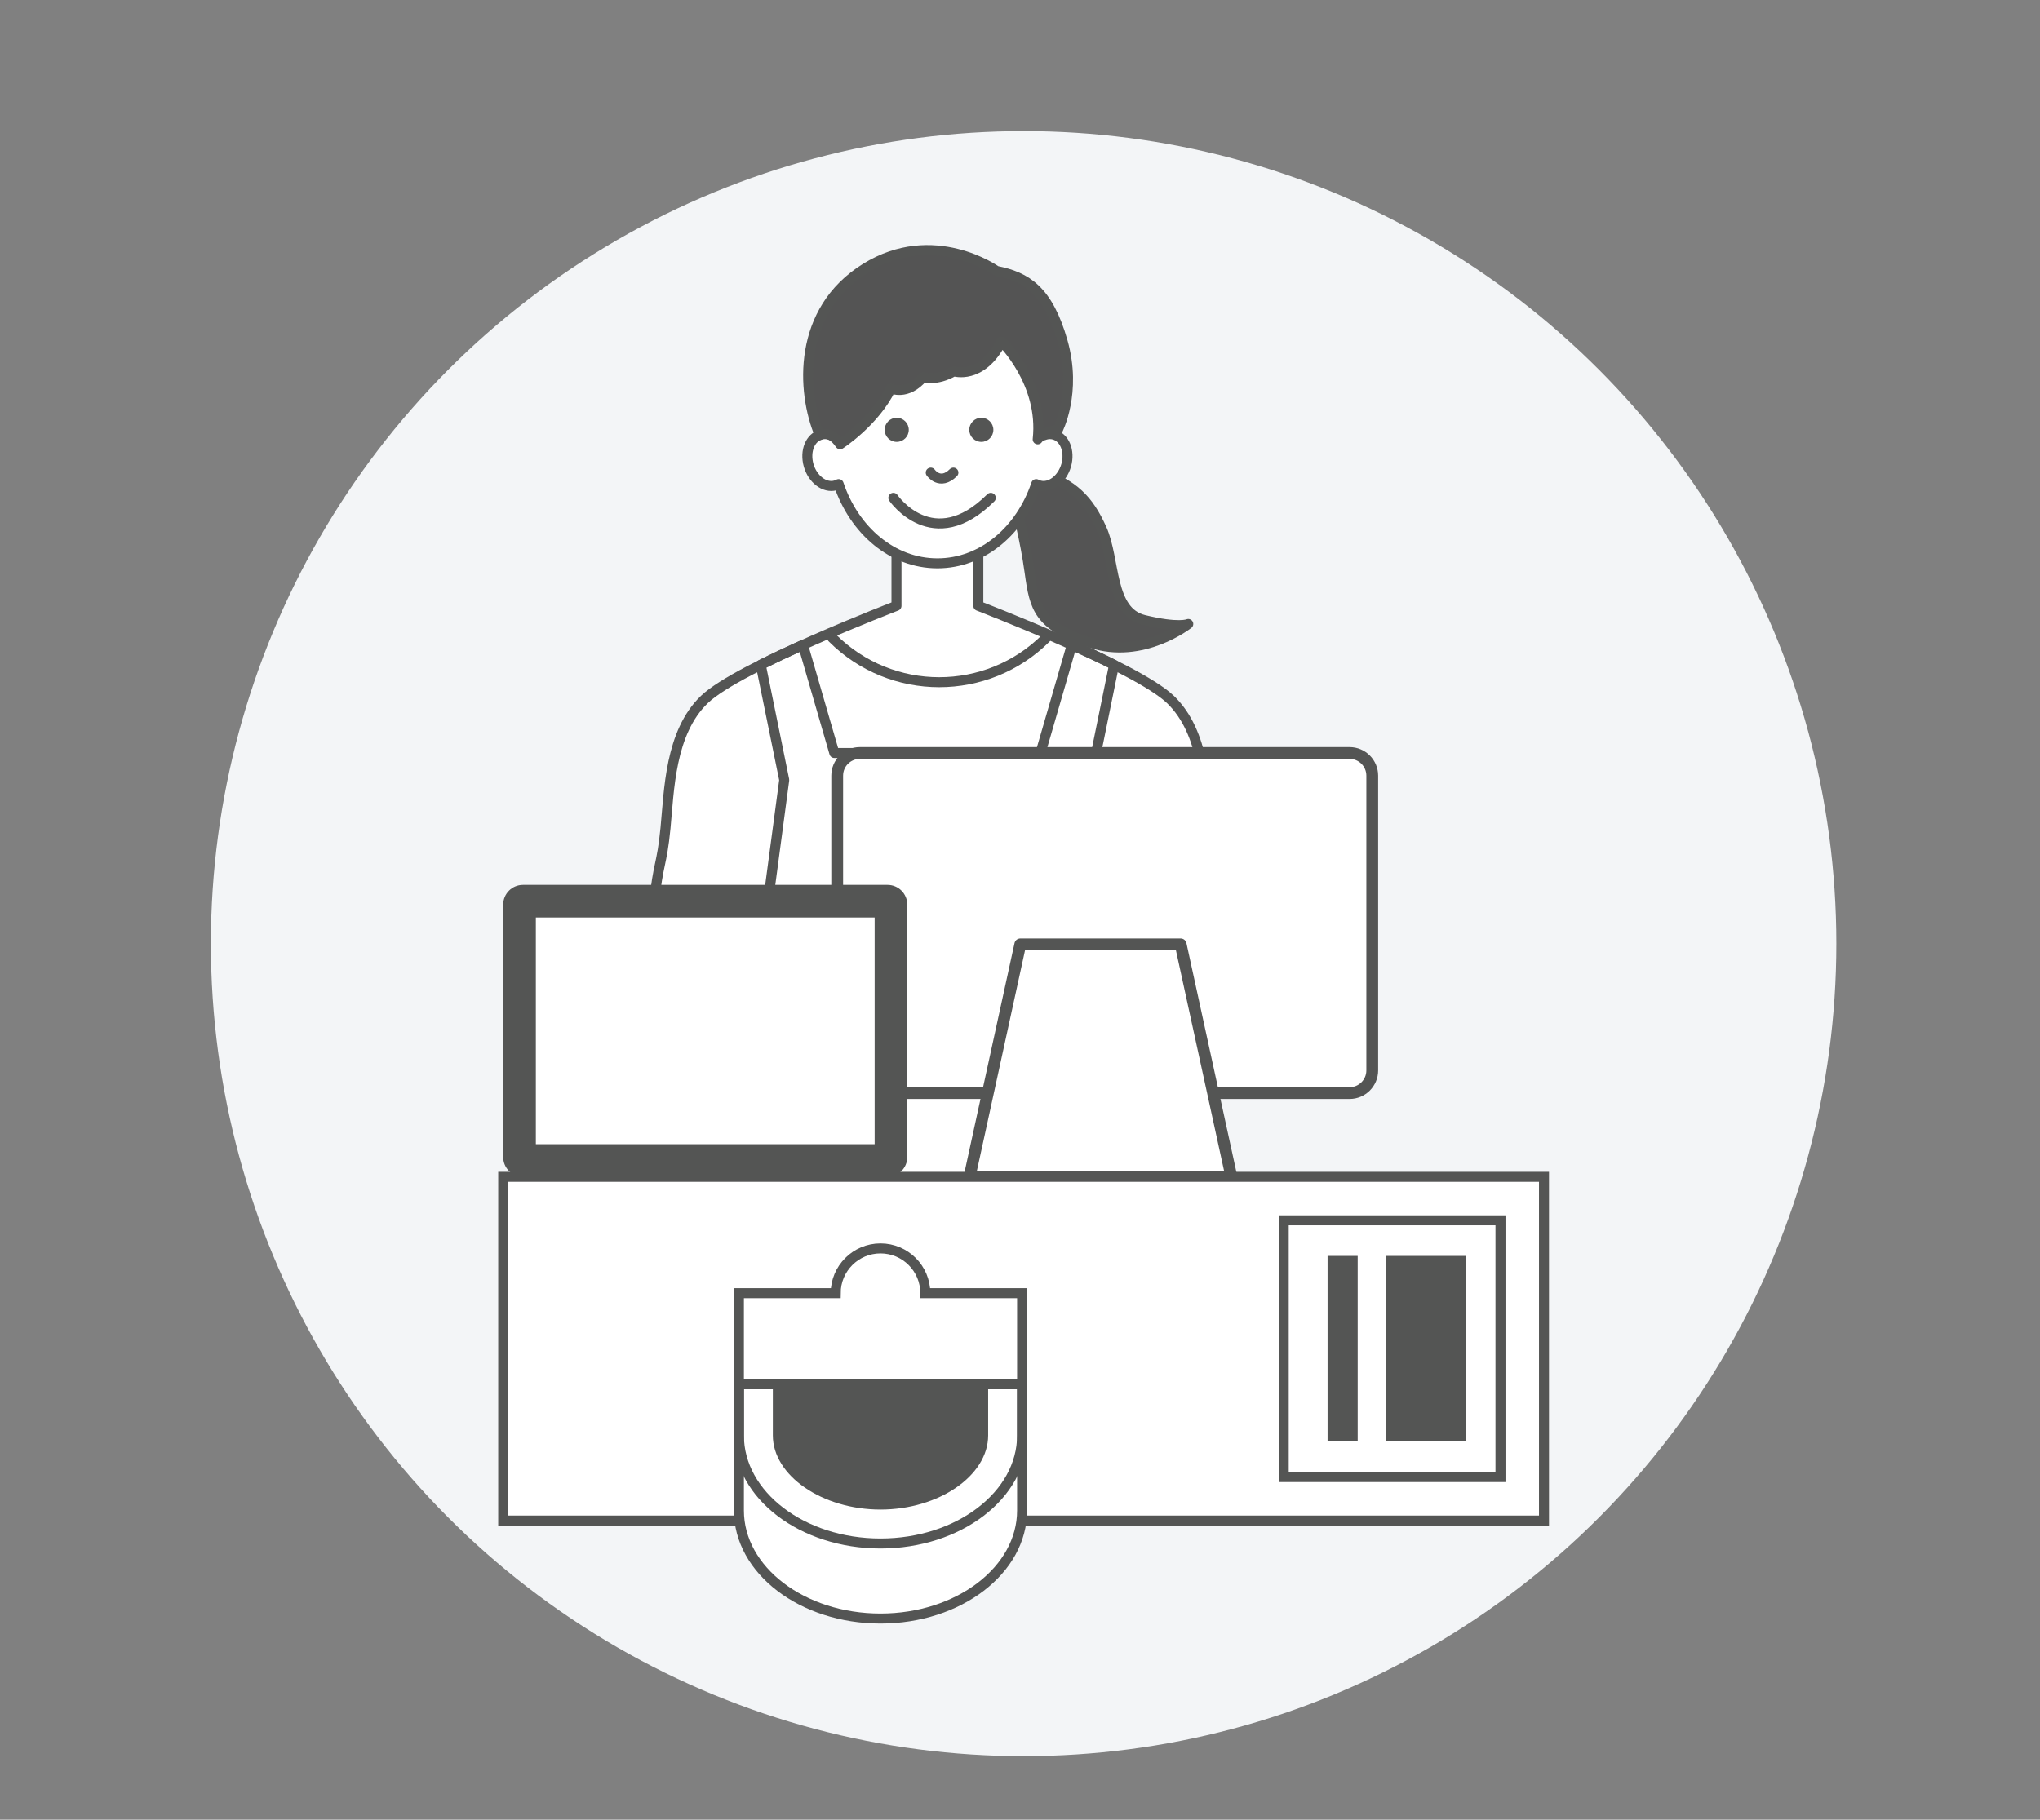 <?xml version="1.0" encoding="utf-8"?>
<!-- Generator: Adobe Illustrator 15.1.0, SVG Export Plug-In . SVG Version: 6.00 Build 0)  -->
<!DOCTYPE svg PUBLIC "-//W3C//DTD SVG 1.1//EN" "http://www.w3.org/Graphics/SVG/1.1/DTD/svg11.dtd">
<svg version="1.1" xmlns="http://www.w3.org/2000/svg" xmlns:xlink="http://www.w3.org/1999/xlink" x="0px" y="0px"
	 width="556.551px" height="496.575px" viewBox="0 -256.425 556.551 496.575" enable-background="new 0 -256.425 556.551 496.575"
	 xml:space="preserve">
<rect x="0" y="-256.425" width="556.551" height="496.575" fill="#808080" stroke="none"/>
<g id="レイヤー_1">
	<g>
		<circle fill="#F3F5F7" cx="279.26" cy="1.083" r="221.73"/>
		<g>
			
				<path fill="#FFFFFF" stroke="#545554" stroke-width="2.73" stroke-linecap="round" stroke-linejoin="round" stroke-miterlimit="10" d="
				M181.559-30.413c1.001-10.261,1.189-26.086,10.618-35.132c9.429-9.047,52.401-25.543,52.401-25.543v-18.97h11.166h11.166v18.97
				c0,0,42.971,16.496,52.4,25.543c9.43,9.046,9.617,24.871,10.619,35.132c1,10.26,2.338,26.282,3.455,37.565
				c1.113,11.287-16.508,18.369-26.77,17.394v54.47h-51.279h-5.18h-45.284v-54.47C194.611,25.522,177.3,1.557,178.415-9.728
				C179.53-21.014,180.558-20.153,181.559-30.413z"/>
			
				<path fill="none" stroke="#545554" stroke-width="2.73" stroke-linecap="round" stroke-linejoin="round" stroke-miterlimit="10" d="
				M303.939-74.995c-3.672-1.842-7.613-3.69-11.521-5.447l-8.555,29.507h-27.264h-1.711h-27.264l-8.555-29.507
				c-3.909,1.757-7.852,3.605-11.521,5.447l6.409,31.421l-9.086,68.12v54.47h45.284h5.18h51.279v-54.47l-9.084-68.12L303.939-74.995
				z"/>
			<path fill="#545454" stroke="#545554" stroke-width="2.73" stroke-linejoin="round" stroke-miterlimit="10" d="M284.066-127.341
				c8.674,3.244,12.818,6.99,16.535,15.32c3.715,8.332,2.031,22.483,11.52,24.788c9.488,2.304,12.063,1.084,12.063,1.084
				s-12.439,9.836-26.652,5.15c-14.215-4.687-15.277-9.487-16.609-19.11c-1.328-9.623-3.361-16.671-3.361-16.671L284.066-127.341z"
				/>
			<path fill="#FFFFFF" stroke="#545554" stroke-width="2.73" stroke-linejoin="round" stroke-miterlimit="10" d="M286.414-137.962
				c-0.584,0-1.154,0.144-1.709,0.353c-0.332-18.544-13.158-33.464-28.961-33.464s-28.629,14.92-28.961,33.464
				c-0.555-0.209-1.125-0.353-1.709-0.353c-3.1,0-5.229,3.169-4.754,7.08c0.475,3.91,3.371,7.079,6.473,7.079
				c0.732,0,1.406-0.189,2.008-0.512c4.25,12.657,14.699,21.621,26.943,21.621s22.693-8.964,26.943-21.621
				c0.602,0.322,1.275,0.512,2.008,0.512c3.1,0,5.998-3.169,6.473-7.079C291.642-134.793,289.515-137.962,286.414-137.962z"/>
			<path fill="#545454" stroke="#545554" stroke-width="2.73" stroke-linejoin="round" stroke-miterlimit="10" d="M229.199-135.194
				c0,0,9.385-6.06,13.883-15.237c0,0,4.375,2.12,8.721-3.049c0,0,3.594,1.169,8.424-1.613c0,0,7.551,2.479,13.02-8.141
				c0,0,11.58,11.156,9.857,26.707c0,0,1.689-2.498,5.439-2.504c0,0,5.346-10.222,1.359-24.203s-9.881-17.638-18.068-19.258
				c0,0-17.129-12.298-35.721-0.731c-18.592,11.564-17.494,33.559-12.477,45.538C223.636-137.685,226.277-139.47,229.199-135.194z"
				/>
			
				<path fill="none" stroke="#545554" stroke-width="2.73" stroke-linecap="round" stroke-linejoin="round" stroke-miterlimit="10" d="
				M243.726-120.566c0,0,10.793,15.736,26.58,0"/>
			
				<path fill="none" stroke="#545554" stroke-width="2.73" stroke-linecap="round" stroke-linejoin="round" stroke-miterlimit="10" d="
				M253.926-127.45c0,0,2.51,3.659,6.182,0"/>
			<path fill="#545554" d="M247.931-139.124c0,1.814-1.473,3.286-3.289,3.286c-1.813,0-3.285-1.472-3.285-3.286
				c0-1.815,1.473-3.287,3.285-3.287C246.459-142.411,247.931-140.939,247.931-139.124z"/>
			<circle fill="#545554" cx="267.725" cy="-139.124" r="3.286"/>
			
				<path fill="none" stroke="#545554" stroke-width="2.73" stroke-linecap="round" stroke-linejoin="round" stroke-miterlimit="10" d="
				M285.408-82.338c-16.107,16.109-42.225,16.109-58.334,0"/>
			<path fill="#FFFFFF" stroke="#545554" stroke-width="3.219" stroke-linejoin="round" stroke-miterlimit="10" d="M368.193,41.866
				H234.586c-3.414,0-6.182-2.769-6.182-6.182v-80.436c0-3.417,2.768-6.185,6.182-6.185h133.607c3.414,0,6.184,2.768,6.184,6.185
				v80.436C374.377,39.098,371.607,41.866,368.193,41.866z"/>
			<polygon fill="#FFFFFF" stroke="#545554" stroke-width="3.219" stroke-linejoin="round" stroke-miterlimit="10" points="
				335.953,64.719 264.511,64.719 278.355,1.288 322.111,1.288 			"/>
			<path fill="#545554" d="M242.138,64.719h-99.468c-2.974,0-5.385-2.412-5.385-5.386V-9.565c0-2.975,2.411-5.384,5.385-5.384
				h99.468c2.975,0,5.385,2.409,5.385,5.384v68.898C247.523,62.307,245.113,64.719,242.138,64.719z"/>
			<rect x="146.19" y="-6.045" fill="#FFFFFF" width="92.429" height="61.858"/>
			
				<rect x="137.285" y="64.719" fill="#FFFFFF" stroke="#545554" stroke-width="2.73" stroke-miterlimit="10" width="283.949" height="93.801"/>
			
				<rect x="350.226" y="76.591" fill="#FFFFFF" stroke="#545554" stroke-width="2.73" stroke-miterlimit="10" width="59.135" height="70.058"/>
			<rect x="378.117" y="86.305" fill="#545554" width="21.793" height="50.627"/>
			<rect x="362.189" y="86.305" fill="#545554" width="8.213" height="50.627"/>
			<path fill="#FFFFFF" stroke="#545554" stroke-width="2.73" stroke-miterlimit="10" d="M201.587,121.319v34.445
				c0,16.289,17.295,29.496,38.631,29.496s38.631-13.207,38.631-29.496v-34.445H201.587z"/>
			<path fill="none" stroke="#545554" stroke-width="2.73" stroke-miterlimit="10" d="M201.587,121.319v13.965
				c0,16.289,17.295,29.496,38.631,29.496s38.631-13.207,38.631-29.496v-13.965H201.587z"/>
			<path fill="#545554" d="M240.219,155.52c-15.92,0-29.372-9.27-29.372-20.236v-14.203h58.743v14.203
				C269.59,146.251,256.14,155.52,240.219,155.52z"/>
			<path fill="none" stroke="#545554" stroke-width="2.73" stroke-miterlimit="10" d="M278.849,121.319v-24.84h-26.404
				c0-6.753-5.475-12.228-12.227-12.228s-12.227,5.475-12.227,12.228h-26.405v24.84"/>
		</g>
	</g>
</g>
<g id="レイヤー_3" display="none">
	<g display="inline">
		<circle fill="#F3F5F7" cx="278.303" cy="2.039" r="220.774"/>
		<path fill="#FFFFFF" stroke="#545554" stroke-width="3" stroke-linejoin="round" stroke-miterlimit="10" d="M348.828-174.058
			c-44.563,0-80.688,18.962-80.688,42.353c0,15.396,15.654,28.871,39.062,36.285c1.621,8.345,7.073,18.456,14.906,21.588
			c0,0-2.313-9.79-1.064-18.099c8.663,1.667,18.021,2.578,27.785,2.578c44.563,0,80.688-18.961,80.688-42.352
			S393.39-174.058,348.828-174.058z"/>
		
			<path fill="#FFFFFF" stroke="#545554" stroke-width="1.5" stroke-linecap="round" stroke-linejoin="round" stroke-miterlimit="10" d="
			M322.859-17.211c0.547-5.613,0.65-14.271,5.81-19.221c5.157-4.949,28.667-13.973,28.667-13.973v-10.379h6.109h6.108v10.379
			c0,0,23.509,9.023,28.668,13.973c5.157,4.95,5.261,13.607,5.809,19.221c0.547,5.615,1.28,14.378,1.89,20.553
			c0.61,6.174-9.031,10.049-14.644,9.515v29.799H363.22h-2.834h-24.772V12.856C330,13.39,320.529,0.279,321.138-5.895
			C321.75-12.069,322.311-11.596,322.859-17.211z"/>
		
			<path fill="none" stroke="#545554" stroke-width="1.5" stroke-linecap="round" stroke-linejoin="round" stroke-miterlimit="10" d="
			M389.811-41.602c-2.009-1.006-4.166-2.02-6.304-2.979l-4.681,16.142h-14.915h-0.936h-14.915l-4.681-16.142
			c-2.138,0.959-4.295,1.973-6.303,2.979l3.506,17.191l-4.97,37.267v29.799h24.773h2.833h28.056V12.856l-4.972-37.267
			L389.811-41.602z"/>
		<g>
			
				<path fill="#FFFFFF" stroke="#545554" stroke-width="1.5" stroke-linecap="round" stroke-linejoin="round" stroke-miterlimit="10" d="
				M331.273-23.547c0,0-6.088-24.771-8.439-29.99c-2.354-5.22-14.102-8.881-16.988-10.206c-2.886-1.325-1.186,3.74,3.028,5.687
				c0,0-10.054-2.259-14.12-2.337c-4.067-0.078-2.736,7.791,3.77,10.205c6.506,2.415,16.709,2.882,16.709,2.882l2.957,22.98
				L331.273-23.547z"/>
			
				<path fill="none" stroke="#545554" stroke-width="1.5" stroke-linecap="round" stroke-linejoin="round" stroke-miterlimit="10" d="
				M301.049-49.389c-5.771-1.396-9.003-4.893-6.301-5.475c1.23-0.266,9.378,2.171,9.378,2.171s4.605-1.694,7.733-1.538"/>
		</g>
		<path fill="#545454" stroke="#545554" stroke-width="1.5" stroke-linejoin="round" stroke-miterlimit="10" d="M378.939-70.239
			c4.744,1.774,7.012,3.823,9.045,8.382c2.034,4.558,1.113,12.299,6.303,13.562c5.19,1.26,6.599,0.592,6.599,0.592
			s-6.806,5.381-14.581,2.817s-8.357-5.189-9.084-10.455c-0.729-5.264-1.84-9.12-1.84-9.12L378.939-70.239z"/>
		<path fill="#545554" d="M456.653,166.27H271.685c-3.917,0-7.093-3.176-7.093-7.094V47.211c0-3.918,3.176-7.096,7.093-7.096
			h184.968c3.918,0,7.095,3.178,7.095,7.096v111.966C463.748,163.094,460.571,166.27,456.653,166.27z"/>
		
			<rect x="279.826" y="-20.635" fill="#FFFFFF" stroke="#545554" stroke-width="1.5" stroke-miterlimit="10" width="9.146" height="30.109"/>
		<path fill="#FFFFFF" stroke="#545554" stroke-width="1.5" stroke-linejoin="round" stroke-miterlimit="10" d="M297.031-18.668
			h-25.264c-2.003,0-3.628-1.625-3.628-3.629V-36.08c0-2.003,1.625-3.628,3.628-3.628h25.264c2.005,0,3.629,1.625,3.629,3.628
			v13.783C300.66-20.293,299.036-18.668,297.031-18.668z"/>
		<path fill="#FFFFFF" stroke="#545554" stroke-width="1.5" stroke-linejoin="round" stroke-miterlimit="10" d="M380.223-76.05
			c-0.32,0-0.631,0.08-0.936,0.194c-0.182-10.146-7.197-18.308-15.843-18.308c-8.647,0-15.663,8.162-15.845,18.308
			c-0.303-0.114-0.615-0.194-0.935-0.194c-1.697,0-2.862,1.734-2.602,3.874c0.259,2.14,1.846,3.873,3.542,3.873
			c0.401,0,0.768-0.103,1.098-0.279c2.326,6.923,8.042,11.828,14.741,11.828c6.697,0,12.415-4.904,14.739-11.828
			c0.33,0.176,0.698,0.279,1.1,0.279c1.696,0,3.281-1.733,3.54-3.873C383.085-74.316,381.92-76.05,380.223-76.05z"/>
		<path fill="#545454" stroke="#545554" stroke-width="1.5" stroke-linejoin="round" stroke-miterlimit="10" d="M348.922-74.535
			c0,0,5.135-3.314,7.596-8.335c0,0,2.393,1.16,4.772-1.668c0,0,1.965,0.64,4.607-0.883c0,0,4.131,1.356,7.122-4.453
			c0,0,6.336,6.104,5.394,14.611c0,0,0.924-1.367,2.976-1.37c0,0,2.924-5.592,0.743-13.241c-2.182-7.649-5.406-9.649-9.885-10.536
			c0,0-9.371-6.729-19.542-0.401c-10.172,6.327-9.57,18.36-6.825,24.914C345.88-75.898,347.324-76.874,348.922-74.535z"/>
		
			<path fill="none" stroke="#545554" stroke-width="1.5" stroke-linecap="round" stroke-linejoin="round" stroke-miterlimit="10" d="
			M356.869-66.533c0,0,5.905,8.609,14.544,0"/>
		
			<path fill="none" stroke="#545554" stroke-width="1.5" stroke-linecap="round" stroke-linejoin="round" stroke-miterlimit="10" d="
			M362.45-70.299c0,0,1.373,2.001,3.382,0"/>
		<circle fill="#545554" cx="357.372" cy="-76.685" r="1.799"/>
		<circle fill="#545554" cx="369.999" cy="-76.685" r="1.798"/>
		
			<path fill="none" stroke="#545554" stroke-width="1.5" stroke-linecap="round" stroke-linejoin="round" stroke-miterlimit="10" d="
			M379.674-45.619c-8.813,8.814-23.101,8.814-31.914,0"/>
		<g>
			
				<polygon fill="#FFFFFF" stroke="#545554" stroke-width="2.5" stroke-linecap="round" stroke-linejoin="round" stroke-miterlimit="10" points="
				440.548,40.115 380.47,40.115 372.725,-11.244 448.293,-11.244 			"/>
			<g>
				
					<line fill="none" stroke="#545554" stroke-width="2.5" stroke-linecap="round" stroke-linejoin="round" stroke-miterlimit="10" x1="385.537" y1="-10.883" x2="385.537" y2="40.115"/>
				
					<line fill="none" stroke="#545554" stroke-width="2.5" stroke-linecap="round" stroke-linejoin="round" stroke-miterlimit="10" x1="402.185" y1="-10.883" x2="402.185" y2="40.115"/>
				
					<line fill="none" stroke="#545554" stroke-width="2.5" stroke-linecap="round" stroke-linejoin="round" stroke-miterlimit="10" x1="418.833" y1="-10.883" x2="418.833" y2="40.115"/>
				
					<line fill="none" stroke="#545554" stroke-width="2.5" stroke-linecap="round" stroke-linejoin="round" stroke-miterlimit="10" x1="435.481" y1="-10.883" x2="435.481" y2="40.115"/>
			</g>
			
				<line fill="none" stroke="#545554" stroke-width="2.5" stroke-linecap="round" stroke-linejoin="round" stroke-miterlimit="10" x1="376.17" y1="5.156" x2="445.126" y2="5.156"/>
			
				<line fill="none" stroke="#545554" stroke-width="2.5" stroke-linecap="round" stroke-linejoin="round" stroke-miterlimit="10" x1="379.662" y1="23.223" x2="441.356" y2="23.223"/>
			
				<line fill="none" stroke="#545554" stroke-width="2.5" stroke-linecap="round" stroke-linejoin="round" stroke-miterlimit="10" x1="410.51" y1="-5.668" x2="425.969" y2="-36.784"/>
		</g>
		<path fill="#FFFFFF" stroke="#545554" stroke-width="1.5" stroke-linejoin="round" stroke-miterlimit="10" d="M359.086,1.11h-48.9
			c-1.249,0-2.263-1.013-2.263-2.262v-29.44c0-1.25,1.014-2.263,2.263-2.263h48.9c1.249,0,2.264,1.013,2.264,2.263v29.44
			C361.349,0.097,360.335,1.11,359.086,1.11z"/>
		<polygon fill="#FFFFFF" stroke="#545554" stroke-width="1.5" stroke-linejoin="round" stroke-miterlimit="10" points="
			347.286,9.474 321.138,9.474 326.205,-13.74 342.219,-13.74 		"/>
		<path fill="#FFFFFF" stroke="#545554" stroke-width="1.5" stroke-linejoin="round" stroke-miterlimit="10" d="M357.389,41.129
			H276.66c-1.588,0-2.877-1.289-2.877-2.877V12.353c0-1.59,1.289-2.879,2.877-2.879h80.729c1.59,0,2.877,1.289,2.877,2.879v25.898
			C360.266,39.84,358.979,41.129,357.389,41.129z"/>
		<g>
			
				<path fill="#FFFFFF" stroke="#545554" stroke-width="1.5" stroke-linecap="round" stroke-linejoin="round" stroke-miterlimit="10" d="
				M443.775,160.388c-0.305,3.202-3.26,6.777-3.26,6.777s3.189,4.723,12.059,2.608c0,0-1.505-7.771-1.467-9.992
				C451.146,157.56,443.775,160.388,443.775,160.388z"/>
			
				<path fill="#FFFFFF" stroke="#545554" stroke-width="1.5" stroke-linecap="round" stroke-linejoin="round" stroke-miterlimit="10" d="
				M441.428,165.627c0,0,3.658,4.755,10.373,2.005c0,0,2.877,7.246,2.524,11.134c-0.354,3.888-19.438,3.281-23.679,2.524
				c-4.24-0.758-2.777-5.074-1.666-6.602S436.962,170.643,441.428,165.627z"/>
			
				<path fill="none" stroke="#545554" stroke-width="1.5" stroke-linecap="round" stroke-linejoin="round" stroke-miterlimit="10" d="
				M428.131,176.399c4.132,2.117,17.909,3.199,26.065-0.297"/>
			
				<path fill="none" stroke="#545554" stroke-width="1.5" stroke-linecap="round" stroke-linejoin="round" stroke-miterlimit="10" d="
				M453.01,171.124c0,0-5.84-0.569-5.356,6.595"/>
			
				<path fill="none" stroke="#545554" stroke-width="1.5" stroke-linecap="round" stroke-linejoin="round" stroke-miterlimit="10" d="
				M433.879,171.635c0,0,2.243,3.748,2.182,6.524"/>
			
				<line fill="none" stroke="#545554" stroke-width="1.5" stroke-linecap="round" stroke-linejoin="round" stroke-miterlimit="10" x1="436.655" y1="169.01" x2="438.927" y2="172.824"/>
			
				<line fill="none" stroke="#545554" stroke-width="1.5" stroke-linecap="round" stroke-linejoin="round" stroke-miterlimit="10" x1="439.38" y1="167.103" x2="441.651" y2="170.917"/>
			
				<path fill="#FFFFFF" stroke="#545554" stroke-width="1.5" stroke-linecap="round" stroke-linejoin="round" stroke-miterlimit="10" d="
				M434.512,42.955c-0.829,8.206,1.743,55.826,2.101,64.04s3.771,42.722,3.771,55.701c0,0.895,0,0.895,0,0.895h12.522
				c0,0,3.892-41.728,2.759-54.955s12.804-34.97,9.114-65.048L434.512,42.955z"/>
			<g>
				<path fill="#FFFFFF" d="M449.467,46.245c0,0-3.765,51.76-3.72,63.823c0.044,12.063,0.526,37.549-0.557,53.522"/>
				<g>
					<path fill="none" stroke="#545554" stroke-width="0.7" stroke-linecap="round" stroke-linejoin="round" d="M449.467,46.245
						c0,0-0.025,0.348-0.072,0.994"/>
					
						<path fill="none" stroke="#545554" stroke-width="0.7" stroke-linecap="round" stroke-linejoin="round" stroke-dasharray="2.026,2.026" d="
						M449.251,49.257c-0.8,11.225-3.542,50.505-3.504,60.811c0.042,11.568,0.487,35.483-0.432,51.513"/>
					<path fill="none" stroke="#545554" stroke-width="0.7" stroke-linecap="round" stroke-linejoin="round" d="M445.255,162.594
						c-0.021,0.336-0.042,0.669-0.064,0.997"/>
				</g>
			</g>
			
				<path fill="none" stroke="#545554" stroke-width="1.5" stroke-linecap="round" stroke-linejoin="round" stroke-miterlimit="10" d="
				M441.529,44.741c-0.03,3.454-0.161,9.552,6.155,12.415"/>
			
				<path fill="#FFFFFF" stroke="#545554" stroke-width="1.5" stroke-linecap="round" stroke-linejoin="round" stroke-miterlimit="10" d="
				M440.89-45.502c0,0,1.771,8.171,0,13.025l12.753-7.377l-1.42-16.901"/>
			
				<path fill="#FFFFFF" stroke="#545554" stroke-width="1.5" stroke-linecap="round" stroke-linejoin="round" stroke-miterlimit="10" d="
				M443.131-44.059c-15.416,8.365-15.853-7.265-15.853-7.265l-3.724-2.835l3.128-9.077l1.342-10.568l24.853-7.613l11.177,19.147
				l1.648,12.924"/>
			
				<path fill="none" stroke="#545554" stroke-width="1.5" stroke-linecap="round" stroke-linejoin="round" stroke-miterlimit="10" d="
				M427.518-49.36c0,0,3.34,1.329,7.951-1.516"/>
			<circle fill="#545554" cx="430.527" cy="-61.815" r="1.571"/>
			
				<path fill="#545454" stroke="#545554" stroke-width="1.5" stroke-linecap="round" stroke-linejoin="round" stroke-miterlimit="10" d="
				M425.666-64.572c0,0,10.716-3.402,13.375-9.717c0,0,2.055,10.492,10.038,12.783c0,0,6.223-3.969,6.939,1.843
				c0.716,5.812-3.863,7.453-6.099,5.812c0,0,1.034,8.486-3.728,13.843c0,0,13.951,3.569,22.823-5.494
				c8.874-9.062,2.086-38.225-11.027-42.995c-10.939-3.979-26.492-1.88-31.188,7.08C421.173-70.685,425.666-64.572,425.666-64.572z"
				/>
			
				<path fill="#FFFFFF" stroke="#545554" stroke-width="1.5" stroke-linecap="round" stroke-linejoin="round" stroke-miterlimit="10" d="
				M440.89-32.477l12.753-7.377c0,0,9.934,7.031,9.977,23.343c0.043,16.311,0.89,24.466,1.486,34.443
				c0.596,9.978,2.399,26.809,2.399,26.809h-35.407c0,0,1.582-23.558,1.582-31.885s-3.435-13.36-1.486-22.782
				C434.143-19.348,440.89-32.477,440.89-32.477z"/>
			
				<path fill="#FFFFFF" stroke="#545554" stroke-width="1.5" stroke-linecap="round" stroke-linejoin="round" stroke-miterlimit="10" d="
				M446.65,45.203l-0.729,6.695c0,0-2.923,7.121-3.774,9.313c-0.853,2.191,3.954,8.401,8.275,9.558s6.758-4.323,6.576-6.453
				c-0.184-2.131-2.311-6.586-2.311-6.586s0.891-2.432-1.281-4.797l0.73-7.121L446.65,45.203z"/>
			
				<path fill="#FFFFFF" stroke="#545554" stroke-width="1.5" stroke-linecap="round" stroke-linejoin="round" stroke-miterlimit="10" d="
				M441.8-20.328l4.541,30.712l-1.712,37.119l11.921,1.923c0,0,1.908-25.478,2.949-37.898c1.042-12.422-4.821-36.714-4.821-36.714"
				/>
			
				<path fill="#FFFFFF" stroke="#545554" stroke-width="1.292" stroke-linecap="round" stroke-linejoin="round" stroke-miterlimit="10" d="
				M447.51,65.097c3.335,3.13,7.858,4.781,9.412,3.278c1.552-1.504-1.7-3.942-1.7-3.942"/>
			
				<path fill="#FFFFFF" stroke="#545554" stroke-width="1.292" stroke-linecap="round" stroke-linejoin="round" stroke-miterlimit="10" d="
				M449.737,63.175c3.333,3.132,6.991,3.403,8.545,1.899c1.552-1.502-1.509-2.564-1.509-2.564"/>
			
				<path fill="#FFFFFF" stroke="#545554" stroke-width="1.292" stroke-linecap="round" stroke-linejoin="round" stroke-miterlimit="10" d="
				M451.418,60.44c2.124,1.708,4.657,2.776,6.211,1.272c1.552-1.502-2.941-3.983-2.941-3.983"/>
		</g>
		<g>
			<path fill="#545454" d="M301.42-151.239c0.458,0.082,0.803,0.098,1.522,0.098h1.312c0.721,0,0.966-0.016,1.541-0.082
				c-0.1,0.999-0.131,1.77-0.131,2.72v8.144c0,0.836,0.031,1.376,0.131,2.032h-2.115c0.099-0.624,0.131-1.213,0.131-2.032v-9.209
				h-0.818c-0.558,0-1.016,0.033-1.572,0.099V-151.239z"/>
			<path fill="#545454" d="M327.813-147.994c0.835,0,1.295-0.033,1.753-0.098v1.425c-0.523-0.065-1.049-0.098-1.753-0.098h-3.326
				c1.491,1.294,3.408,2.261,5.67,2.851c-0.377,0.492-0.558,0.804-0.787,1.41c-0.77-0.327-1.064-0.459-1.736-0.786
				c0,0.18,0,0.294,0,0.573v3.999c0,0.705,0.016,1.147,0.081,1.639h-1.507v-0.803h-7.521v0.803h-1.523
				c0.065-0.459,0.099-1.065,0.099-1.639v-3.999c0-0.164,0-0.18-0.017-0.557c-0.606,0.328-0.836,0.426-1.558,0.771
				c-0.18-0.524-0.408-0.901-0.803-1.343c2.212-0.656,3.917-1.59,5.293-2.917H317c-0.689,0-1.263,0.033-1.738,0.098v-1.425
				c0.46,0.065,0.967,0.098,1.738,0.098h1.556c-0.262-0.541-0.491-0.934-0.852-1.442l1.244-0.442
				c0.46,0.721,0.706,1.147,1.033,1.884h1.639v-2.048c-1.393,0.115-3.344,0.18-4.932,0.196c-0.198-0.623-0.295-0.852-0.591-1.311
				c0.722,0.033,1.082,0.033,1.491,0.033c3.687,0,7.865-0.459,9.832-1.065l1.049,1.279c-0.148,0.016-0.148,0.016-0.426,0.048
				c-0.066,0.017-0.198,0.033-0.395,0.066c-0.885,0.147-3.408,0.491-4.621,0.623v2.179h1.671c0.51-0.786,0.82-1.393,1.148-2.278
				l1.425,0.41c-0.312,0.639-0.654,1.196-1.098,1.868H327.813z M318.686-141.637h2.966v-1.278h-2.966V-141.637z M318.686-139.097
				h2.966v-1.344h-2.966V-139.097z M326.109-144.127c-1.277-0.77-2.229-1.54-3.129-2.556c0,0.114,0.016,0.164,0.016,0.262
				c0.017,0.197,0.032,0.246,0.032,0.328v0.508c0,0.492,0.018,0.868,0.065,1.082h-1.556c0.065-0.393,0.082-0.671,0.082-1.065v-0.492
				c0-0.147,0-0.278,0.049-0.606c-0.852,1.016-1.703,1.753-2.933,2.54H326.109z M323.028-141.62h3.18v-1.294h-3.18V-141.62z
				 M323.028-139.097h3.18v-1.344h-3.18V-139.097z"/>
			<path fill="#545454" d="M331.94-149.649c0.262,0.016,0.459,0.016,0.64,0.016c0.294,0,0.539-0.016,0.934-0.033
				c1.884-0.115,5.816-0.344,9.666-0.524c1.132-0.05,1.624-0.099,1.901-0.164l0.115,1.737c-0.115-0.016-0.213-0.016-0.278-0.016
				c-0.918,0-2.065,0.295-3.064,0.786c-2.229,1.114-3.604,2.884-3.604,4.654c0,1.294,0.819,2.343,2.229,2.818
				c0.754,0.246,1.834,0.459,2.408,0.459c0.066,0,0.163,0,0.294-0.016l-0.245,1.852c-0.213-0.033-0.278-0.049-0.54-0.082
				c-1.786-0.263-2.737-0.574-3.721-1.164c-1.376-0.836-2.113-2.146-2.113-3.719c0-1.557,0.722-2.999,2.147-4.326
				c0.638-0.623,1.032-0.868,1.966-1.311c-1.147,0.164-1.802,0.229-3.54,0.344c-2.851,0.196-4.242,0.344-5.095,0.508L331.94-149.649
				z M343.164-146.733c0.771,0.868,1.132,1.393,1.705,2.458l-1.018,0.557c-0.539-1.016-0.999-1.704-1.703-2.507L343.164-146.733z
				 M345.081-147.666c0.787,0.868,1.132,1.36,1.688,2.392l-1.001,0.574c-0.507-0.95-0.965-1.638-1.671-2.458L345.081-147.666z"/>
			<path fill="#545454" d="M351.158-146.962c-0.966,0.655-1.655,1.049-2.752,1.54c-0.23-0.557-0.492-0.967-0.853-1.376
				c3.047-1.245,5.374-3.031,6.8-5.243h1.621c0.82,1.179,1.509,1.884,2.754,2.802c1.425,1.049,2.851,1.835,4.341,2.376
				c-0.376,0.524-0.622,1.016-0.803,1.523c-1.064-0.492-1.769-0.868-2.932-1.638v1.327c-0.427-0.049-0.837-0.065-1.443-0.065h-5.39
				c-0.458,0-0.95,0.017-1.344,0.065V-146.962z M350.175-142.686c-0.835,0-1.376,0.033-1.901,0.099v-1.606
				c0.525,0.066,1.116,0.099,1.901,0.099h10.159c0.819,0,1.394-0.033,1.901-0.099v1.606c-0.541-0.066-1.082-0.099-1.901-0.099
				h-5.735c-0.622,1.41-1.147,2.393-1.852,3.474c3.834-0.295,3.834-0.295,5.686-0.508c-0.688-0.77-1.015-1.114-1.786-1.868
				l1.263-0.672c1.899,1.901,2.835,2.95,3.851,4.342l-1.295,0.901c-0.523-0.803-0.722-1.065-1.049-1.508
				c-2.72,0.361-5.832,0.672-8.274,0.853c-1.328,0.098-1.966,0.164-2.376,0.246l-0.246-1.671c0.36,0.016,0.689,0.033,0.918,0.033
				c0.131,0,0.376-0.017,0.755-0.033c0.146,0,0.146,0,0.803-0.033c0.803-1.229,1.359-2.294,1.883-3.556H350.175z M357.891-147.126
				c0.476,0,0.803-0.016,1.147-0.033c-1.752-1.195-2.785-2.146-3.834-3.555c-0.967,1.327-2.048,2.343-3.752,3.555
				c0.36,0.033,0.573,0.033,1.064,0.033H357.891z"/>
			<path fill="#545454" d="M364.345-149.305c0.394,0.065,0.803,0.098,1.409,0.098h4.097c0.655,0,1.031-0.017,1.408-0.082v1.393
				c-0.393-0.049-0.735-0.065-1.408-0.065h-4.112c-0.542,0-0.902,0.017-1.394,0.082V-149.305z M365.066-151.567
				c0.41,0.066,0.738,0.082,1.376,0.082h2.77c0.623,0,0.934-0.016,1.36-0.082v1.377c-0.409-0.05-0.754-0.065-1.36-0.065h-2.77
				c-0.589,0-0.999,0.016-1.376,0.065V-151.567z M365.083-146.946c0.36,0.033,0.574,0.049,1.114,0.049h3.261
				c0.541,0,0.722-0.017,1.098-0.049v1.311c-0.376-0.033-0.589-0.049-1.098-0.049h-3.261c-0.524,0-0.737,0.017-1.114,0.049V-146.946
				z M365.083-144.651c0.312,0.033,0.524,0.048,1.114,0.048h3.261c0.574,0,0.755-0.016,1.098-0.048v1.31
				c-0.343-0.032-0.573-0.048-1.114-0.048h-3.244c-0.524,0-0.786,0.016-1.114,0.048V-144.651z M366.575-137.115h-1.459
				c0.05-0.475,0.081-0.934,0.081-1.573v-2.36c0-0.524-0.016-0.852-0.081-1.294c0.327,0.033,0.589,0.049,1.164,0.049h3.276
				c0.491,0,0.77-0.016,1.081-0.049c-0.048,0.36-0.065,0.688-0.065,1.278v2.327c0,0.59,0.033,1.016,0.083,1.409h-1.459v-0.574
				h-2.621V-137.115z M366.557-139.114h2.639v-1.934h-2.639V-139.114z M374.389-150.124c0-0.869-0.031-1.311-0.114-1.917h1.737
				c-0.082,0.541-0.114,1.114-0.114,1.917v3.097h1.326c0.886,0,1.426-0.034,1.967-0.099v1.606c-0.606-0.065-1.18-0.098-1.982-0.098
				h-1.311v6.079c0,1.098,0.032,1.77,0.131,2.425h-1.754c0.083-0.639,0.114-1.245,0.114-2.425v-6.079h-1.195
				c-0.722,0-1.426,0.033-1.967,0.098v-1.606c0.508,0.065,1.099,0.099,1.967,0.099h1.195V-150.124z"/>
			<path fill="#545454" d="M304.319-129.013c-0.083,0.459-0.131,0.918-0.18,2.114c-0.065,1.409-0.165,5.03-0.165,6.144
				c0,1.524,0.1,2.13,0.442,2.655c0.395,0.589,1.213,0.917,2.312,0.917c1.802,0,3.261-1.016,4.096-2.834
				c0.377-0.82,0.573-1.524,0.771-2.688c0.72,0.606,0.983,0.771,1.654,1.082c-0.655,2.113-1.131,3.129-1.884,3.999
				c-1.213,1.376-2.802,2.063-4.768,2.063c-1.132,0-2.147-0.262-2.803-0.721c-1.065-0.753-1.507-1.917-1.507-4.031
				c0-0.95,0.016-1.835,0.131-6.636c0.016-0.507,0.016-0.819,0.016-1.114c0-0.394-0.016-0.607-0.065-0.983L304.319-129.013z"/>
			<path fill="#545454" d="M316.655-127.243c0.311,0.016,0.311,0.016,0.573,0.016c0.345,0,0.524,0,1-0.049
				c1.917-0.131,5.816-0.361,9.667-0.524c1.131-0.049,1.623-0.099,1.9-0.164l0.115,1.721c-0.115,0-0.213,0-0.279,0
				c-0.916,0-2.064,0.295-3.063,0.787c-2.228,1.114-3.605,2.883-3.605,4.653c0,1.311,0.82,2.343,2.229,2.819
				c0.755,0.246,1.835,0.459,2.41,0.459c0.065,0,0.163,0,0.294-0.017l-0.246,1.852c-0.213-0.033-0.278-0.049-0.54-0.098
				c-1.786-0.262-2.737-0.557-3.703-1.147c-1.377-0.835-2.131-2.146-2.131-3.72c0-1.556,0.722-3.015,2.147-4.342
				c0.654-0.605,1.032-0.868,1.966-1.31c-1.147,0.18-1.803,0.246-3.54,0.36c-2.851,0.196-4.242,0.327-5.095,0.508L316.655-127.243z"
				/>
			<path fill="#545454" d="M343.312-128.308c-0.264,0.197-0.525,0.426-2.032,1.835c-0.836,0.786-1.9,1.655-3.852,3.129
				c-0.523,0.41-0.654,0.557-0.654,0.754c0,0.262,0.048,0.311,1.458,1.393c2.572,1.95,2.917,2.245,5.211,4.342
				c0.196,0.196,0.277,0.262,0.458,0.425l-1.409,1.426c-0.409-0.591-1.031-1.246-2.13-2.262c-1.113-1.032-1.77-1.573-4.194-3.458
				c-1.017-0.786-1.294-1.196-1.294-1.867c0-0.459,0.18-0.869,0.507-1.229c0.196-0.213,0.214-0.23,1.426-1.147
				c2.408-1.853,4.294-3.589,4.916-4.54L343.312-128.308z"/>
			<path fill="#545454" d="M352.502-126.44c0.196-1.016,0.345-2.146,0.345-2.638c0-0.049,0-0.131-0.018-0.229l1.819,0.164
				c-0.115,0.377-0.115,0.377-0.312,1.557c-0.083,0.491-0.099,0.655-0.18,1.081c1.245-0.131,2.081-0.278,2.851-0.524l0.081,1.573
				l-0.491,0.082c-0.77,0.164-1.917,0.311-2.72,0.361c-0.196,1.114-0.639,2.917-1.065,4.408c-0.491,1.704-0.884,2.834-1.851,5.259
				l-1.721-0.688c1.163-2.113,2.358-5.686,2.999-8.914c-0.148,0-0.983,0.017-1.328,0.017l-1.409-0.033l0.018-1.606
				c0.606,0.115,1.064,0.147,2.014,0.147L352.502-126.44z M357.335-120.361c-0.425,0.524-0.557,0.705-0.671,0.951
				c-0.132,0.278-0.214,0.605-0.214,0.868c0,0.868,0.935,1.327,2.623,1.327c1.211,0,2.735-0.246,3.669-0.59l0.131,1.704
				c-0.262,0.049-0.36,0.049-0.769,0.115c-1.295,0.213-2.05,0.279-2.983,0.279c-1.392,0-2.409-0.197-3.162-0.624
				c-0.704-0.409-1.146-1.147-1.146-1.982c0-0.786,0.294-1.442,1.18-2.622L357.335-120.361z M362.266-122.786
				c-0.785-0.082-1.245-0.115-2.014-0.115c-1.559,0-2.623,0.131-4.229,0.508l-0.131-1.523c2.179-0.443,2.999-0.524,4.652-0.524
				l1.689,0.016L362.266-122.786z M359.777-128.98c0.769,0.869,1.13,1.394,1.704,2.458l-1.017,0.557
				c-0.541-1.016-0.999-1.704-1.703-2.507L359.777-128.98z M361.694-129.914c0.786,0.868,1.13,1.36,1.687,2.393l-0.999,0.573
				c-0.508-0.95-0.966-1.638-1.671-2.457L361.694-129.914z"/>
			<path fill="#545454" d="M366.64-126.243c0.458,0.065,0.868,0.082,1.491,0.082c1.294,0,3.407-0.147,4.571-0.328
				c-0.065-0.196-0.082-0.229-0.312-0.737c-0.148-0.377-0.377-0.934-0.591-1.491c-0.098-0.23-0.131-0.295-0.229-0.476l1.786-0.245
				c0.082,0.54,0.393,1.409,0.966,2.752c1.705-0.295,3.146-0.655,3.982-1l0.213,1.639c-0.394,0.066-0.524,0.099-1.081,0.229
				c-1.18,0.262-1.213,0.279-2.539,0.541c0.539,1.049,0.916,1.753,1.113,2.082c0.492,0.803,1.162,1.818,1.77,2.622l-1.573,0.77
				c-0.41-0.361-0.655-0.524-1.131-0.688c-0.77-0.263-1.622-0.394-2.687-0.394c-1.295,0-2.246,0.196-2.934,0.623
				c-0.492,0.312-0.803,0.835-0.803,1.377c0,1.146,1.294,1.802,3.588,1.802c1.705,0,3.54-0.409,4.818-1.081l0.229,1.753
				c-1.867,0.623-3.392,0.885-4.997,0.885c-2.195,0-3.801-0.476-4.588-1.361c-0.476-0.524-0.737-1.212-0.737-1.95
				c0-1.048,0.591-1.999,1.622-2.638c0.934-0.557,1.982-0.803,3.507-0.803c1.31,0,2.327,0.164,3.113,0.508l-0.148-0.213
				c-0.491-0.688-0.966-1.458-1.523-2.556c-0.147-0.294-0.18-0.344-0.278-0.524c-1.59,0.23-3.638,0.377-5.816,0.41
				c-0.36,0.016-0.426,0.016-0.688,0.049L366.64-126.243z"/>
			<path fill="#545454" d="M384.595-127.948c-0.098,0.59-0.131,1.212-0.131,2.179c0,1.672,0.147,3.736,0.345,4.769
				c0.327,1.704,0.9,2.785,1.475,2.785c0.262,0,0.508-0.262,0.736-0.753c0.378-0.868,0.656-1.786,0.853-2.9
				c0.476,0.557,0.688,0.753,1.359,1.262c-0.835,3.063-1.687,4.292-2.997,4.292c-1.082,0-2.065-1.048-2.639-2.802
				c-0.541-1.671-0.771-3.851-0.853-7.833c0-0.557-0.016-0.655-0.049-0.999H384.595z M392.396-127.161
				c2.063,2.475,3.146,5.014,3.653,8.537l-1.688,0.655c-0.113-1.508-0.49-3.146-1.081-4.604c-0.557-1.442-1.328-2.704-2.311-3.883
				L392.396-127.161z"/>
			<path fill="#545454" d="M403.207-117.526c0,1.475-1.18,2.654-2.637,2.654c-1.475,0-2.656-1.196-2.656-2.654
				c0-1.459,1.182-2.639,2.639-2.639C402.027-120.165,403.207-118.985,403.207-117.526z M399.111-117.526
				c0,0.803,0.656,1.458,1.459,1.458c0.785,0,1.441-0.655,1.441-1.458c0-0.787-0.656-1.442-1.459-1.442
				C399.767-118.969,399.111-118.313,399.111-117.526z"/>
		</g>
		<g>
			
				<rect x="124.929" y="-111.925" fill="#FFFFFF" stroke="#545554" stroke-width="1.206" stroke-miterlimit="10" width="5.578" height="45.635"/>
			<rect x="113.365" y="-138.048" fill="#545554" width="28.708" height="28.708"/>
			<g>
				<path fill="#FFFFFF" d="M130.677-114.597h-3.683v-11.772h-4.564v-2.774c2.567,0.052,4.928-0.83,5.316-3.604h2.931V-114.597z"/>
			</g>
			<g>
				<path fill="#FFFFFF" stroke="#545554" stroke-width="1.609" stroke-linejoin="round" stroke-miterlimit="10" d="M216.18-54.833
					h-66.516c-1.7,0-3.079-1.377-3.079-3.079v-40.044c0-1.7,1.379-3.078,3.079-3.078h66.516c1.7,0,3.078,1.377,3.078,3.078v40.044
					C219.259-56.211,217.881-54.833,216.18-54.833z"/>
				<polygon fill="#FFFFFF" stroke="#545554" stroke-width="1.609" stroke-linejoin="round" stroke-miterlimit="10" points="
					200.129,-43.456 164.563,-43.456 171.454,-75.035 193.238,-75.035 				"/>
				<path fill="#545554" d="M153.425-43.456h-49.52c-1.48,0-2.681-1.2-2.681-2.681v-34.301c0-1.48,1.2-2.681,2.681-2.681h49.52
					c1.481,0,2.681,1.201,2.681,2.681v34.301C156.105-44.656,154.906-43.456,153.425-43.456z"/>
				<rect x="105.657" y="-78.686" fill="#FFFFFF" width="46.015" height="30.797"/>
				
					<rect x="101.224" y="-43.456" fill="#FFFFFF" stroke="#545554" stroke-width="1.365" stroke-miterlimit="10" width="141.363" height="46.698"/>
				
					<rect x="207.235" y="-37.547" fill="#FFFFFF" stroke="#545554" stroke-width="1.365" stroke-miterlimit="10" width="29.441" height="34.879"/>
				<rect x="221.121" y="-32.709" fill="#545554" width="10.85" height="25.204"/>
				<rect x="213.191" y="-32.709" fill="#545554" width="4.089" height="25.204"/>
				<path fill="#FFFFFF" stroke="#545554" stroke-width="1.365" stroke-miterlimit="10" d="M133.237-15.28V1.869
					c0,8.11,8.611,14.685,19.232,14.685c10.623,0,19.233-6.574,19.233-14.685V-15.28H133.237z"/>
				<path fill="none" stroke="#545554" stroke-width="1.365" stroke-miterlimit="10" d="M133.237-15.28v6.953
					c0,8.109,8.611,14.684,19.232,14.684c10.623,0,19.233-6.574,19.233-14.684v-6.953H133.237z"/>
				<path fill="#545554" d="M152.469,1.748c-7.927,0-14.623-4.614-14.623-10.074v-7.07h29.247v7.07
					C167.093-2.866,160.396,1.748,152.469,1.748z"/>
				<path fill="none" stroke="#545554" stroke-width="1.365" stroke-miterlimit="10" d="M171.702-15.28v-12.365h-13.146
					c0-3.363-2.726-6.088-6.087-6.088s-6.087,2.725-6.087,6.088h-13.146v12.365"/>
			</g>
		</g>
		<g>
			
				<rect x="124.929" y="52.572" fill="#FFFFFF" stroke="#545554" stroke-width="1.206" stroke-miterlimit="10" width="5.578" height="45.635"/>
			<rect x="113.365" y="26.448" fill="#545554" width="28.708" height="28.708"/>
			<g>
				<path fill="#FFFFFF" d="M121.471,38.722c-0.131-4.148,2.23-7.338,6.586-7.338c3.319,0,6.224,2.127,6.224,5.68
					c0,2.723-1.453,4.227-3.242,5.496c-1.789,1.27-3.916,2.309-5.238,4.175h8.583v3.163h-13.329c0.026-4.2,2.594-5.989,5.731-8.115
					c1.608-1.088,3.786-2.204,3.812-4.434c0-1.712-1.14-2.801-2.723-2.801c-2.177,0-2.878,2.257-2.878,4.174H121.471z"/>
			</g>
			<g>
				<path fill="#FFFFFF" stroke="#545554" stroke-width="1.609" stroke-linejoin="round" stroke-miterlimit="10" d="
					M216.18,109.662h-66.516c-1.7,0-3.079-1.379-3.079-3.077V66.539c0-1.7,1.379-3.078,3.079-3.078h66.516
					c1.7,0,3.078,1.378,3.078,3.078v40.046C219.259,108.283,217.881,109.662,216.18,109.662z"/>
				<polygon fill="#FFFFFF" stroke="#545554" stroke-width="1.609" stroke-linejoin="round" stroke-miterlimit="10" points="
					200.129,121.039 164.563,121.039 171.454,89.46 193.238,89.46 				"/>
				<path fill="#545554" d="M153.425,121.039h-49.52c-1.48,0-2.681-1.199-2.681-2.68V84.058c0-1.482,1.2-2.683,2.681-2.683h49.52
					c1.481,0,2.681,1.2,2.681,2.683v34.301C156.105,119.84,154.906,121.039,153.425,121.039z"/>
				<rect x="105.657" y="85.809" fill="#FFFFFF" width="46.015" height="30.796"/>
				
					<rect x="101.224" y="121.039" fill="#FFFFFF" stroke="#545554" stroke-width="1.365" stroke-miterlimit="10" width="141.363" height="46.698"/>
				
					<rect x="207.235" y="126.949" fill="#FFFFFF" stroke="#545554" stroke-width="1.365" stroke-miterlimit="10" width="29.441" height="34.878"/>
				<rect x="221.121" y="131.786" fill="#545554" width="10.85" height="25.205"/>
				<rect x="213.191" y="131.786" fill="#545554" width="4.089" height="25.205"/>
				<path fill="#FFFFFF" stroke="#545554" stroke-width="1.365" stroke-miterlimit="10" d="M133.237,149.217v17.148
					c0,8.109,8.611,14.686,19.232,14.686c10.623,0,19.233-6.576,19.233-14.686v-17.148H133.237z"/>
				<path fill="none" stroke="#545554" stroke-width="1.365" stroke-miterlimit="10" d="M133.237,149.217v6.952
					c0,8.11,8.611,14.686,19.232,14.686c10.623,0,19.233-6.575,19.233-14.686v-6.952H133.237z"/>
				<path fill="#545554" d="M152.469,166.244c-7.927,0-14.623-4.613-14.623-10.075v-7.07h29.247v7.07
					C167.093,161.631,160.396,166.244,152.469,166.244z"/>
				<path fill="none" stroke="#545554" stroke-width="1.365" stroke-miterlimit="10" d="M171.702,149.217V136.85h-13.146
					c0-3.362-2.726-6.087-6.087-6.087s-6.087,2.725-6.087,6.087h-13.146v12.366"/>
			</g>
		</g>
	</g>
</g>
<g id="レイヤー_2" display="none">
	<g display="inline">
		<circle fill="#F3F5F7" cx="279.767" cy="0.575" r="222.238"/>
		
			<path fill="#FFFFFF" stroke="#545554" stroke-width="1.5" stroke-linecap="round" stroke-linejoin="round" stroke-miterlimit="10" d="
			M327.618-18.803c0.55-5.651,0.654-14.366,5.848-19.348c5.192-4.982,28.856-14.065,28.856-14.065v-10.448h6.149h6.149v10.448
			c0,0,23.664,9.083,28.857,14.065c5.193,4.981,5.295,13.696,5.848,19.348c0.551,5.651,1.289,14.473,1.902,20.688
			c0.614,6.215-9.091,10.115-14.741,9.578V41.46h-28.241h-2.853h-24.938V11.464c-5.651,0.537-15.185-12.66-14.57-18.875
			C326.5-13.627,327.065-13.152,327.618-18.803z"/>
		
			<path fill="none" stroke="#545554" stroke-width="1.5" stroke-linecap="round" stroke-linejoin="round" stroke-miterlimit="10" d="
			M395.013-43.356c-2.022-1.014-4.193-2.032-6.347-2.999l-4.71,16.249h-15.016h-0.94h-15.015l-4.712-16.249
			c-2.151,0.967-4.323,1.985-6.344,2.999l3.528,17.306l-5.003,37.514V41.46h24.938h2.853h28.241V11.464l-5.005-37.514
			L395.013-43.356z"/>
		<g>
			
				<path fill="#FFFFFF" stroke="#545554" stroke-width="1.5" stroke-linecap="round" stroke-linejoin="round" stroke-miterlimit="10" d="
				M336.087-25.182c0,0-6.128-24.935-8.496-30.188c-2.367-5.255-14.194-8.939-17.1-10.273c-2.906-1.334-1.194,3.764,3.048,5.725
				c0,0-10.12-2.273-14.214-2.354c-4.093-0.078-2.754,7.842,3.795,10.272s16.819,2.902,16.819,2.902l2.977,23.133L336.087-25.182z"
				/>
			
				<path fill="none" stroke="#545554" stroke-width="1.5" stroke-linecap="round" stroke-linejoin="round" stroke-miterlimit="10" d="
				M305.662-51.195c-5.81-1.405-9.063-4.926-6.343-5.512c1.238-0.268,9.44,2.187,9.44,2.187s4.634-1.706,7.784-1.548"/>
		</g>
		<path fill="#545454" stroke="#545554" stroke-width="1.5" stroke-linejoin="round" stroke-miterlimit="10" d="M384.068-72.183
			c4.777,1.787,7.059,3.85,9.105,8.438c2.048,4.589,1.12,12.381,6.345,13.651c5.225,1.269,6.643,0.597,6.643,0.597
			s-6.851,5.417-14.679,2.836c-7.826-2.58-8.412-5.225-9.145-10.524c-0.732-5.299-1.852-9.181-1.852-9.181L384.068-72.183z"/>
		<path fill="#545554" d="M462.3,165.894H276.105c-3.944,0-7.142-3.195-7.142-7.14V46.046c0-3.945,3.197-7.143,7.142-7.143H462.3
			c3.942,0,7.14,3.197,7.14,7.143v112.709C469.439,162.699,466.242,165.894,462.3,165.894z"/>
		
			<rect x="284.299" y="-22.249" fill="#FFFFFF" stroke="#545554" stroke-width="1.5" stroke-miterlimit="10" width="9.206" height="30.309"/>
		<path fill="#FFFFFF" stroke="#545554" stroke-width="1.5" stroke-linejoin="round" stroke-miterlimit="10" d="M301.618-20.27
			h-25.432c-2.017,0-3.652-1.636-3.652-3.653v-13.875c0-2.016,1.636-3.651,3.652-3.651h25.432c2.017,0,3.652,1.636,3.652,3.651
			v13.875C305.27-21.906,303.635-20.27,301.618-20.27z"/>
		<path fill="#FFFFFF" stroke="#545554" stroke-width="1.5" stroke-linejoin="round" stroke-miterlimit="10" d="M385.361-78.031
			c-0.321,0-0.635,0.079-0.941,0.194c-0.182-10.213-7.245-18.43-15.948-18.43s-15.767,8.217-15.95,18.43
			c-0.305-0.115-0.619-0.194-0.939-0.194c-1.709,0-2.88,1.745-2.619,3.899c0.262,2.152,1.857,3.898,3.564,3.898
			c0.404,0,0.774-0.104,1.105-0.281c2.342,6.969,8.096,11.906,14.839,11.906c6.742,0,12.498-4.938,14.838-11.906
			c0.331,0.178,0.702,0.281,1.106,0.281c1.707,0,3.304-1.746,3.564-3.898C388.242-76.286,387.069-78.031,385.361-78.031z"/>
		<path fill="#545454" stroke="#545554" stroke-width="1.5" stroke-linejoin="round" stroke-miterlimit="10" d="M353.852-76.507
			c0,0,5.168-3.338,7.646-8.391c0,0,2.41,1.168,4.804-1.68c0,0,1.979,0.643,4.639-0.889c0,0,4.157,1.364,7.17-4.484
			c0,0,6.377,6.145,5.429,14.709c0,0,0.93-1.376,2.995-1.379c0,0,2.943-5.629,0.749-13.33c-2.195-7.699-5.442-9.712-9.95-10.604
			c0,0-9.434-6.772-19.672-0.403c-10.24,6.369-9.634,18.481-6.872,25.079C350.789-77.879,352.244-78.862,353.852-76.507z"/>
		
			<path fill="none" stroke="#545554" stroke-width="1.5" stroke-linecap="round" stroke-linejoin="round" stroke-miterlimit="10" d="
			M361.852-68.452c0,0,5.944,8.666,14.64,0"/>
		
			<path fill="none" stroke="#545554" stroke-width="1.5" stroke-linecap="round" stroke-linejoin="round" stroke-miterlimit="10" d="
			M367.469-72.242c0,0,1.383,2.015,3.405,0"/>
		<circle fill="#545554" cx="362.359" cy="-78.671" r="1.81"/>
		<circle fill="#545554" cx="375.069" cy="-78.671" r="1.809"/>
		
			<path fill="none" stroke="#545554" stroke-width="1.5" stroke-linecap="round" stroke-linejoin="round" stroke-miterlimit="10" d="
			M384.807-47.4c-8.87,8.873-23.254,8.873-32.125,0"/>
		<g>
			
				<polygon fill="#FFFFFF" stroke="#545554" stroke-width="2.5" stroke-linecap="round" stroke-linejoin="round" stroke-miterlimit="10" points="
				446.086,38.903 385.61,38.903 377.814,-12.796 453.882,-12.796 			"/>
			<g>
				
					<line fill="none" stroke="#545554" stroke-width="2.5" stroke-linecap="round" stroke-linejoin="round" stroke-miterlimit="10" x1="390.711" y1="-12.434" x2="390.711" y2="38.903"/>
				
					<line fill="none" stroke="#545554" stroke-width="2.5" stroke-linecap="round" stroke-linejoin="round" stroke-miterlimit="10" x1="407.469" y1="-12.434" x2="407.469" y2="38.903"/>
				
					<line fill="none" stroke="#545554" stroke-width="2.5" stroke-linecap="round" stroke-linejoin="round" stroke-miterlimit="10" x1="424.227" y1="-12.434" x2="424.227" y2="38.903"/>
				
					<line fill="none" stroke="#545554" stroke-width="2.5" stroke-linecap="round" stroke-linejoin="round" stroke-miterlimit="10" x1="440.986" y1="-12.434" x2="440.986" y2="38.903"/>
			</g>
			
				<line fill="none" stroke="#545554" stroke-width="2.5" stroke-linecap="round" stroke-linejoin="round" stroke-miterlimit="10" x1="381.281" y1="3.713" x2="450.695" y2="3.713"/>
			
				<line fill="none" stroke="#545554" stroke-width="2.5" stroke-linecap="round" stroke-linejoin="round" stroke-miterlimit="10" x1="384.797" y1="21.899" x2="446.899" y2="21.899"/>
			
				<line fill="none" stroke="#545554" stroke-width="2.5" stroke-linecap="round" stroke-linejoin="round" stroke-miterlimit="10" x1="415.849" y1="-7.183" x2="431.411" y2="-38.507"/>
		</g>
		<path fill="#FFFFFF" stroke="#545554" stroke-width="1.5" stroke-linejoin="round" stroke-miterlimit="10" d="M364.084-0.361
			h-49.225c-1.258,0-2.276-1.02-2.276-2.277v-29.635c0-1.259,1.019-2.277,2.276-2.277h49.225c1.259,0,2.278,1.019,2.278,2.277
			v29.635C366.362-1.38,365.343-0.361,364.084-0.361z"/>
		<polygon fill="#FFFFFF" stroke="#545554" stroke-width="1.5" stroke-linejoin="round" stroke-miterlimit="10" points="
			352.206,8.059 325.885,8.059 330.984,-15.31 347.105,-15.31 		"/>
		<path fill="#FFFFFF" stroke="#545554" stroke-width="1.5" stroke-linejoin="round" stroke-miterlimit="10" d="M362.377,39.923
			h-81.266c-1.598,0-2.896-1.297-2.896-2.896V10.957c0-1.601,1.298-2.897,2.896-2.897h81.266c1.601,0,2.896,1.297,2.896,2.897
			v26.069C365.273,38.626,363.977,39.923,362.377,39.923z"/>
		<g>
			
				<path fill="#FFFFFF" stroke="#545554" stroke-width="1.5" stroke-linecap="round" stroke-linejoin="round" stroke-miterlimit="10" d="
				M449.334,159.973c-0.306,3.224-3.28,6.822-3.28,6.822s3.209,4.755,12.139,2.626c0,0-1.516-7.821-1.477-10.059
				C456.755,157.128,449.334,159.973,449.334,159.973z"/>
			
				<path fill="#FFFFFF" stroke="#545554" stroke-width="1.5" stroke-linecap="round" stroke-linejoin="round" stroke-miterlimit="10" d="
				M446.972,165.248c0,0,3.683,4.786,10.442,2.017c0,0,2.897,7.294,2.542,11.208c-0.358,3.914-19.568,3.304-23.836,2.542
				c-4.27-0.763-2.797-5.107-1.678-6.646C435.561,172.832,442.476,170.297,446.972,165.248z"/>
			
				<path fill="none" stroke="#545554" stroke-width="1.5" stroke-linecap="round" stroke-linejoin="round" stroke-miterlimit="10" d="
				M433.587,176.091c4.159,2.132,18.027,3.221,26.24-0.299"/>
			
				<path fill="none" stroke="#545554" stroke-width="1.5" stroke-linecap="round" stroke-linejoin="round" stroke-miterlimit="10" d="
				M458.632,170.78c0,0-5.879-0.572-5.391,6.638"/>
			
				<path fill="none" stroke="#545554" stroke-width="1.5" stroke-linecap="round" stroke-linejoin="round" stroke-miterlimit="10" d="
				M439.373,171.294c0,0,2.258,3.773,2.195,6.568"/>
			
				<line fill="none" stroke="#545554" stroke-width="1.5" stroke-linecap="round" stroke-linejoin="round" stroke-miterlimit="10" x1="442.168" y1="168.653" x2="444.455" y2="172.492"/>
			
				<line fill="none" stroke="#545554" stroke-width="1.5" stroke-linecap="round" stroke-linejoin="round" stroke-miterlimit="10" x1="444.91" y1="166.733" x2="447.196" y2="170.572"/>
			
				<path fill="#FFFFFF" stroke="#545554" stroke-width="1.5" stroke-linecap="round" stroke-linejoin="round" stroke-miterlimit="10" d="
				M440.01,41.761c-0.836,8.261,1.755,56.196,2.114,64.465c0.361,8.269,3.797,43.005,3.797,56.07c0,0.9,0,0.9,0,0.9h12.604
				c0,0,3.918-42.005,2.777-55.319c-1.14-13.314,12.89-35.201,9.174-65.479L440.01,41.761z"/>
			<g>
				<path fill="#FFFFFF" d="M455.065,45.073c0,0-3.791,52.104-3.746,64.247c0.046,12.142,0.53,37.797-0.561,53.877"/>
				<g>
					<path fill="none" stroke="#545554" stroke-width="0.7" stroke-linecap="round" stroke-linejoin="round" d="M455.065,45.073
						c0,0-0.025,0.348-0.072,0.994"/>
					
						<path fill="none" stroke="#545554" stroke-width="0.7" stroke-linecap="round" stroke-linejoin="round" stroke-dasharray="1.97,1.97" d="
						M454.853,48.03c-0.799,11.198-3.572,50.893-3.534,61.291c0.044,11.653,0.492,35.758-0.437,51.895"/>
					<path fill="none" stroke="#545554" stroke-width="0.7" stroke-linecap="round" stroke-linejoin="round" d="M450.823,162.2
						c-0.021,0.336-0.042,0.669-0.064,0.997"/>
				</g>
			</g>
			
				<path fill="none" stroke="#545554" stroke-width="1.5" stroke-linecap="round" stroke-linejoin="round" stroke-miterlimit="10" d="
				M447.075,43.559c-0.031,3.478-0.163,9.615,6.194,12.498"/>
			
				<path fill="#FFFFFF" stroke="#545554" stroke-width="1.5" stroke-linecap="round" stroke-linejoin="round" stroke-miterlimit="10" d="
				M446.431-47.282c0,0,1.782,8.226,0,13.112l12.839-7.426l-1.431-17.013"/>
			
				<path fill="#FFFFFF" stroke="#545554" stroke-width="1.5" stroke-linecap="round" stroke-linejoin="round" stroke-miterlimit="10" d="
				M448.685-45.829c-15.519,8.421-15.957-7.313-15.957-7.313l-3.748-2.854l3.149-9.138l1.351-10.638l25.017-7.664l11.251,19.273
				l1.661,13.011"/>
			
				<path fill="none" stroke="#545554" stroke-width="1.5" stroke-linecap="round" stroke-linejoin="round" stroke-miterlimit="10" d="
				M432.97-51.165c0,0,3.36,1.338,8.004-1.525"/>
			<circle fill="#545554" cx="435.998" cy="-63.702" r="1.582"/>
			
				<path fill="#545454" stroke="#545554" stroke-width="1.5" stroke-linecap="round" stroke-linejoin="round" stroke-miterlimit="10" d="
				M431.105-66.478c0,0,10.787-3.426,13.466-9.782c0,0,2.066,10.562,10.104,12.868c0,0,6.263-3.996,6.983,1.854
				s-3.888,7.502-6.138,5.851c0,0,1.042,8.541-3.751,13.936c0,0,14.042,3.593,22.974-5.531c8.932-9.121,2.099-38.477-11.101-43.28
				c-11.012-4.005-26.668-1.892-31.396,7.128C426.582-72.632,431.105-66.478,431.105-66.478z"/>
			
				<path fill="#FFFFFF" stroke="#545554" stroke-width="1.5" stroke-linecap="round" stroke-linejoin="round" stroke-miterlimit="10" d="
				M446.431-34.17l12.839-7.426c0,0,9.997,7.077,10.042,23.497c0.043,16.419,0.896,24.629,1.496,34.672
				c0.601,10.044,2.414,26.986,2.414,26.986H437.58c0,0,1.595-23.714,1.595-32.096c0-8.383-3.46-13.449-1.499-22.934
				C439.639-20.954,446.431-34.17,446.431-34.17z"/>
			
				<path fill="#FFFFFF" stroke="#545554" stroke-width="1.5" stroke-linecap="round" stroke-linejoin="round" stroke-miterlimit="10" d="
				M452.228,44.025l-0.734,6.739c0,0-2.941,7.168-3.799,9.375c-0.858,2.205,3.98,8.456,8.33,9.62s6.803-4.353,6.62-6.496
				c-0.186-2.146-2.326-6.63-2.326-6.63s0.898-2.447-1.29-4.828l0.735-7.168L452.228,44.025z"/>
			
				<path fill="#FFFFFF" stroke="#545554" stroke-width="1.5" stroke-linecap="round" stroke-linejoin="round" stroke-miterlimit="10" d="
				M447.348-21.942l4.57,30.916l-1.726,37.365l12,1.936c0,0,1.922-25.646,2.97-38.149c1.048-12.504-4.854-36.957-4.854-36.957"/>
			
				<path fill="#FFFFFF" stroke="#545554" stroke-width="1.292" stroke-linecap="round" stroke-linejoin="round" stroke-miterlimit="10" d="
				M453.095,64.052c3.356,3.15,7.911,4.813,9.473,3.3c1.564-1.515-1.712-3.97-1.712-3.97"/>
			
				<path fill="#FFFFFF" stroke="#545554" stroke-width="1.292" stroke-linecap="round" stroke-linejoin="round" stroke-miterlimit="10" d="
				M455.336,62.116c3.355,3.152,7.038,3.426,8.602,1.912c1.563-1.513-1.519-2.582-1.519-2.582"/>
			
				<path fill="#FFFFFF" stroke="#545554" stroke-width="1.292" stroke-linecap="round" stroke-linejoin="round" stroke-miterlimit="10" d="
				M457.028,59.363c2.138,1.719,4.688,2.795,6.252,1.28c1.562-1.512-2.961-4.01-2.961-4.01"/>
		</g>
		
			<rect x="220.657" y="-243.083" fill="#FFFFFF" stroke="#545554" stroke-width="2" stroke-miterlimit="10" width="118.22" height="152.912"/>
		
			<line fill="none" stroke="#545554" stroke-width="2" stroke-miterlimit="10" stroke-dasharray="2" x1="230.065" y1="-226.764" x2="328.163" y2="-226.764"/>
		
			<line fill="none" stroke="#545554" stroke-width="2" stroke-miterlimit="10" stroke-dasharray="2" x1="230.065" y1="-127.057" x2="328.163" y2="-127.057"/>
		<g>
			<rect x="248.462" y="-207.564" fill="#545454" width="2.453" height="2.452"/>
			<rect x="250.915" y="-207.564" fill="#545454" width="2.451" height="2.452"/>
			<rect x="253.366" y="-207.564" fill="#545454" width="2.453" height="2.452"/>
			<rect x="255.819" y="-207.564" fill="#545454" width="2.45" height="2.452"/>
			<rect x="258.269" y="-207.564" fill="#545454" width="2.453" height="2.452"/>
			<rect x="260.722" y="-207.564" fill="#545454" width="2.451" height="2.452"/>
			<rect x="263.174" y="-207.564" fill="#545454" width="2.453" height="2.452"/>
			<rect x="270.531" y="-207.564" fill="#545454" width="2.453" height="2.452"/>
			<rect x="272.984" y="-207.564" fill="#545454" width="2.452" height="2.452"/>
			<rect x="292.602" y="-207.564" fill="#545454" width="2.451" height="2.452"/>
			<rect x="295.053" y="-207.564" fill="#545454" width="2.453" height="2.452"/>
			<rect x="297.507" y="-207.564" fill="#545454" width="2.452" height="2.452"/>
			<rect x="299.959" y="-207.564" fill="#545454" width="2.452" height="2.452"/>
			<rect x="302.411" y="-207.564" fill="#545454" width="2.452" height="2.452"/>
			<rect x="304.863" y="-207.564" fill="#545454" width="2.453" height="2.452"/>
			<rect x="307.316" y="-207.564" fill="#545454" width="2.452" height="2.452"/>
			<rect x="248.462" y="-205.112" fill="#545454" width="2.453" height="2.453"/>
			<rect x="263.174" y="-205.112" fill="#545454" width="2.453" height="2.453"/>
			<rect x="268.08" y="-205.112" fill="#545454" width="2.451" height="2.453"/>
			<rect x="272.984" y="-205.112" fill="#545454" width="2.452" height="2.453"/>
			<rect x="275.436" y="-205.112" fill="#545454" width="2.452" height="2.453"/>
			<rect x="277.888" y="-205.112" fill="#545454" width="2.453" height="2.453"/>
			<rect x="292.602" y="-205.112" fill="#545454" width="2.451" height="2.453"/>
			<rect x="307.316" y="-205.112" fill="#545454" width="2.452" height="2.453"/>
			<rect x="248.462" y="-202.658" fill="#545454" width="2.453" height="2.452"/>
			<rect x="253.366" y="-202.658" fill="#545454" width="2.453" height="2.452"/>
			<rect x="255.819" y="-202.658" fill="#545454" width="2.45" height="2.452"/>
			<rect x="258.269" y="-202.658" fill="#545454" width="2.453" height="2.452"/>
			<rect x="263.174" y="-202.658" fill="#545454" width="2.453" height="2.452"/>
			<rect x="268.08" y="-202.658" fill="#545454" width="2.451" height="2.452"/>
			<rect x="272.984" y="-202.658" fill="#545454" width="2.452" height="2.452"/>
			<rect x="277.888" y="-202.658" fill="#545454" width="2.453" height="2.452"/>
			<rect x="285.246" y="-202.658" fill="#545454" width="2.452" height="2.452"/>
			<rect x="292.602" y="-202.658" fill="#545454" width="2.451" height="2.452"/>
			<rect x="297.507" y="-202.658" fill="#545454" width="2.452" height="2.452"/>
			<rect x="299.959" y="-202.658" fill="#545454" width="2.452" height="2.452"/>
			<rect x="302.411" y="-202.658" fill="#545454" width="2.452" height="2.452"/>
			<rect x="307.316" y="-202.658" fill="#545454" width="2.452" height="2.452"/>
			<rect x="248.462" y="-200.206" fill="#545454" width="2.453" height="2.452"/>
			<rect x="253.366" y="-200.206" fill="#545454" width="2.453" height="2.452"/>
			<rect x="255.819" y="-200.206" fill="#545454" width="2.45" height="2.452"/>
			<rect x="258.269" y="-200.206" fill="#545454" width="2.453" height="2.452"/>
			<rect x="263.174" y="-200.206" fill="#545454" width="2.453" height="2.452"/>
			<rect x="268.08" y="-200.206" fill="#545454" width="2.451" height="2.452"/>
			<rect x="270.531" y="-200.206" fill="#545454" width="2.453" height="2.452"/>
			<rect x="272.984" y="-200.206" fill="#545454" width="2.452" height="2.452"/>
			<rect x="275.436" y="-200.206" fill="#545454" width="2.452" height="2.452"/>
			<rect x="277.888" y="-200.206" fill="#545454" width="2.453" height="2.452"/>
			<rect x="280.342" y="-200.206" fill="#545454" width="2.452" height="2.452"/>
			<rect x="285.246" y="-200.206" fill="#545454" width="2.452" height="2.452"/>
			<rect x="292.602" y="-200.206" fill="#545454" width="2.451" height="2.452"/>
			<rect x="297.507" y="-200.206" fill="#545454" width="2.452" height="2.452"/>
			<rect x="299.959" y="-200.206" fill="#545454" width="2.452" height="2.452"/>
			<rect x="302.411" y="-200.206" fill="#545454" width="2.452" height="2.452"/>
			<rect x="307.316" y="-200.206" fill="#545454" width="2.452" height="2.452"/>
			<rect x="248.462" y="-197.754" fill="#545454" width="2.453" height="2.452"/>
			<rect x="253.366" y="-197.754" fill="#545454" width="2.453" height="2.452"/>
			<rect x="255.819" y="-197.754" fill="#545454" width="2.45" height="2.452"/>
			<rect x="258.269" y="-197.754" fill="#545454" width="2.453" height="2.452"/>
			<rect x="263.174" y="-197.754" fill="#545454" width="2.453" height="2.452"/>
			<rect x="270.531" y="-197.754" fill="#545454" width="2.453" height="2.452"/>
			<rect x="272.984" y="-197.754" fill="#545454" width="2.452" height="2.452"/>
			<rect x="275.436" y="-197.754" fill="#545454" width="2.452" height="2.452"/>
			<rect x="280.342" y="-197.754" fill="#545454" width="2.452" height="2.452"/>
			<rect x="282.794" y="-197.754" fill="#545454" width="2.452" height="2.452"/>
			<rect x="287.698" y="-197.754" fill="#545454" width="2.451" height="2.452"/>
			<rect x="292.602" y="-197.754" fill="#545454" width="2.451" height="2.452"/>
			<rect x="297.507" y="-197.754" fill="#545454" width="2.452" height="2.452"/>
			<rect x="299.959" y="-197.754" fill="#545454" width="2.452" height="2.452"/>
			<rect x="302.411" y="-197.754" fill="#545454" width="2.452" height="2.452"/>
			<rect x="307.316" y="-197.754" fill="#545454" width="2.452" height="2.452"/>
			<rect x="248.462" y="-195.302" fill="#545454" width="2.453" height="2.451"/>
			<rect x="263.174" y="-195.302" fill="#545454" width="2.453" height="2.451"/>
			<rect x="270.531" y="-195.302" fill="#545454" width="2.453" height="2.451"/>
			<rect x="275.436" y="-195.302" fill="#545454" width="2.452" height="2.451"/>
			<rect x="277.888" y="-195.302" fill="#545454" width="2.453" height="2.451"/>
			<rect x="292.602" y="-195.302" fill="#545454" width="2.451" height="2.451"/>
			<rect x="307.316" y="-195.302" fill="#545454" width="2.452" height="2.451"/>
			<rect x="248.462" y="-192.851" fill="#545454" width="2.453" height="2.453"/>
			<rect x="250.915" y="-192.851" fill="#545454" width="2.451" height="2.453"/>
			<rect x="253.366" y="-192.851" fill="#545454" width="2.453" height="2.453"/>
			<rect x="255.819" y="-192.851" fill="#545454" width="2.45" height="2.453"/>
			<rect x="258.269" y="-192.851" fill="#545454" width="2.453" height="2.453"/>
			<rect x="260.722" y="-192.851" fill="#545454" width="2.451" height="2.453"/>
			<rect x="263.174" y="-192.851" fill="#545454" width="2.453" height="2.453"/>
			<rect x="268.08" y="-192.851" fill="#545454" width="2.451" height="2.453"/>
			<rect x="272.984" y="-192.851" fill="#545454" width="2.452" height="2.453"/>
			<rect x="277.888" y="-192.851" fill="#545454" width="2.453" height="2.453"/>
			<rect x="282.794" y="-192.851" fill="#545454" width="2.452" height="2.453"/>
			<rect x="287.698" y="-192.851" fill="#545454" width="2.451" height="2.453"/>
			<rect x="292.602" y="-192.851" fill="#545454" width="2.451" height="2.453"/>
			<rect x="295.053" y="-192.851" fill="#545454" width="2.453" height="2.453"/>
			<rect x="297.507" y="-192.851" fill="#545454" width="2.452" height="2.453"/>
			<rect x="299.959" y="-192.851" fill="#545454" width="2.452" height="2.453"/>
			<rect x="302.411" y="-192.851" fill="#545454" width="2.452" height="2.453"/>
			<rect x="304.863" y="-192.851" fill="#545454" width="2.453" height="2.453"/>
			<rect x="307.316" y="-192.851" fill="#545454" width="2.452" height="2.453"/>
			<rect x="268.08" y="-190.398" fill="#545454" width="2.451" height="2.453"/>
			<rect x="270.531" y="-190.398" fill="#545454" width="2.453" height="2.453"/>
			<rect x="272.984" y="-190.398" fill="#545454" width="2.452" height="2.453"/>
			<rect x="248.462" y="-187.945" fill="#545454" width="2.453" height="2.451"/>
			<rect x="263.174" y="-187.945" fill="#545454" width="2.453" height="2.451"/>
			<rect x="268.08" y="-187.945" fill="#545454" width="2.451" height="2.451"/>
			<rect x="270.531" y="-187.945" fill="#545454" width="2.453" height="2.451"/>
			<rect x="275.436" y="-187.945" fill="#545454" width="2.452" height="2.451"/>
			<rect x="280.342" y="-187.945" fill="#545454" width="2.452" height="2.451"/>
			<rect x="282.794" y="-187.945" fill="#545454" width="2.452" height="2.451"/>
			<rect x="287.698" y="-187.945" fill="#545454" width="2.451" height="2.451"/>
			<rect x="290.149" y="-187.945" fill="#545454" width="2.453" height="2.451"/>
			<rect x="292.602" y="-187.945" fill="#545454" width="2.451" height="2.451"/>
			<rect x="299.959" y="-187.945" fill="#545454" width="2.452" height="2.451"/>
			<rect x="302.411" y="-187.945" fill="#545454" width="2.452" height="2.451"/>
			<rect x="304.863" y="-187.945" fill="#545454" width="2.453" height="2.451"/>
			<rect x="248.462" y="-185.493" fill="#545454" width="2.453" height="2.453"/>
			<rect x="253.366" y="-185.493" fill="#545454" width="2.453" height="2.453"/>
			<rect x="255.819" y="-185.493" fill="#545454" width="2.45" height="2.453"/>
			<rect x="260.722" y="-185.493" fill="#545454" width="2.451" height="2.453"/>
			<rect x="268.08" y="-185.493" fill="#545454" width="2.451" height="2.453"/>
			<rect x="277.888" y="-185.493" fill="#545454" width="2.453" height="2.453"/>
			<rect x="280.342" y="-185.493" fill="#545454" width="2.452" height="2.453"/>
			<rect x="285.246" y="-185.493" fill="#545454" width="2.452" height="2.453"/>
			<rect x="290.149" y="-185.493" fill="#545454" width="2.453" height="2.453"/>
			<rect x="295.053" y="-185.493" fill="#545454" width="2.453" height="2.453"/>
			<rect x="297.507" y="-185.493" fill="#545454" width="2.452" height="2.453"/>
			<rect x="299.959" y="-185.493" fill="#545454" width="2.452" height="2.453"/>
			<rect x="302.411" y="-185.493" fill="#545454" width="2.452" height="2.453"/>
			<rect x="304.863" y="-185.493" fill="#545454" width="2.453" height="2.453"/>
			<rect x="255.819" y="-183.04" fill="#545454" width="2.45" height="2.451"/>
			<rect x="260.722" y="-183.04" fill="#545454" width="2.451" height="2.451"/>
			<rect x="263.174" y="-183.04" fill="#545454" width="2.453" height="2.451"/>
			<rect x="268.08" y="-183.04" fill="#545454" width="2.451" height="2.451"/>
			<rect x="270.531" y="-183.04" fill="#545454" width="2.453" height="2.451"/>
			<rect x="272.984" y="-183.04" fill="#545454" width="2.452" height="2.451"/>
			<rect x="277.888" y="-183.04" fill="#545454" width="2.453" height="2.451"/>
			<rect x="285.246" y="-183.04" fill="#545454" width="2.452" height="2.451"/>
			<rect x="290.149" y="-183.04" fill="#545454" width="2.453" height="2.451"/>
			<rect x="292.602" y="-183.04" fill="#545454" width="2.451" height="2.451"/>
			<rect x="295.053" y="-183.04" fill="#545454" width="2.453" height="2.451"/>
			<rect x="297.507" y="-183.04" fill="#545454" width="2.452" height="2.451"/>
			<rect x="299.959" y="-183.04" fill="#545454" width="2.452" height="2.451"/>
			<rect x="304.863" y="-183.04" fill="#545454" width="2.453" height="2.451"/>
			<rect x="307.316" y="-183.04" fill="#545454" width="2.452" height="2.451"/>
			<rect x="253.366" y="-180.589" fill="#545454" width="2.453" height="2.452"/>
			<rect x="265.627" y="-180.589" fill="#545454" width="2.453" height="2.452"/>
			<rect x="272.984" y="-180.589" fill="#545454" width="2.452" height="2.452"/>
			<rect x="275.436" y="-180.589" fill="#545454" width="2.452" height="2.452"/>
			<rect x="290.149" y="-180.589" fill="#545454" width="2.453" height="2.452"/>
			<rect x="295.053" y="-180.589" fill="#545454" width="2.453" height="2.452"/>
			<rect x="299.959" y="-180.589" fill="#545454" width="2.452" height="2.452"/>
			<rect x="307.316" y="-180.589" fill="#545454" width="2.452" height="2.452"/>
			<rect x="248.462" y="-178.137" fill="#545454" width="2.453" height="2.453"/>
			<rect x="253.366" y="-178.137" fill="#545454" width="2.453" height="2.453"/>
			<rect x="255.819" y="-178.137" fill="#545454" width="2.45" height="2.453"/>
			<rect x="258.269" y="-178.137" fill="#545454" width="2.453" height="2.453"/>
			<rect x="263.174" y="-178.137" fill="#545454" width="2.453" height="2.453"/>
			<rect x="265.627" y="-178.137" fill="#545454" width="2.453" height="2.453"/>
			<rect x="268.08" y="-178.137" fill="#545454" width="2.451" height="2.453"/>
			<rect x="277.888" y="-178.137" fill="#545454" width="2.453" height="2.453"/>
			<rect x="292.602" y="-178.137" fill="#545454" width="2.451" height="2.453"/>
			<rect x="307.316" y="-178.137" fill="#545454" width="2.452" height="2.453"/>
			<rect x="248.462" y="-175.684" fill="#545454" width="2.453" height="2.452"/>
			<rect x="250.915" y="-175.684" fill="#545454" width="2.451" height="2.452"/>
			<rect x="253.366" y="-175.684" fill="#545454" width="2.453" height="2.452"/>
			<rect x="255.819" y="-175.684" fill="#545454" width="2.45" height="2.452"/>
			<rect x="258.269" y="-175.684" fill="#545454" width="2.453" height="2.452"/>
			<rect x="265.627" y="-175.684" fill="#545454" width="2.453" height="2.452"/>
			<rect x="272.984" y="-175.684" fill="#545454" width="2.452" height="2.452"/>
			<rect x="280.342" y="-175.684" fill="#545454" width="2.452" height="2.452"/>
			<rect x="282.794" y="-175.684" fill="#545454" width="2.452" height="2.452"/>
			<rect x="285.246" y="-175.684" fill="#545454" width="2.452" height="2.452"/>
			<rect x="287.698" y="-175.684" fill="#545454" width="2.451" height="2.452"/>
			<rect x="290.149" y="-175.684" fill="#545454" width="2.453" height="2.452"/>
			<rect x="295.053" y="-175.684" fill="#545454" width="2.453" height="2.452"/>
			<rect x="304.863" y="-175.684" fill="#545454" width="2.453" height="2.452"/>
			<rect x="248.462" y="-173.232" fill="#545454" width="2.453" height="2.452"/>
			<rect x="253.366" y="-173.232" fill="#545454" width="2.453" height="2.452"/>
			<rect x="260.722" y="-173.232" fill="#545454" width="2.451" height="2.452"/>
			<rect x="263.174" y="-173.232" fill="#545454" width="2.453" height="2.452"/>
			<rect x="268.08" y="-173.232" fill="#545454" width="2.451" height="2.452"/>
			<rect x="270.531" y="-173.232" fill="#545454" width="2.453" height="2.452"/>
			<rect x="272.984" y="-173.232" fill="#545454" width="2.452" height="2.452"/>
			<rect x="275.436" y="-173.232" fill="#545454" width="2.452" height="2.452"/>
			<rect x="277.888" y="-173.232" fill="#545454" width="2.453" height="2.452"/>
			<rect x="285.246" y="-173.232" fill="#545454" width="2.452" height="2.452"/>
			<rect x="290.149" y="-173.232" fill="#545454" width="2.453" height="2.452"/>
			<rect x="292.602" y="-173.232" fill="#545454" width="2.451" height="2.452"/>
			<rect x="295.053" y="-173.232" fill="#545454" width="2.453" height="2.452"/>
			<rect x="297.507" y="-173.232" fill="#545454" width="2.452" height="2.452"/>
			<rect x="299.959" y="-173.232" fill="#545454" width="2.452" height="2.452"/>
			<rect x="304.863" y="-173.232" fill="#545454" width="2.453" height="2.452"/>
			<rect x="307.316" y="-173.232" fill="#545454" width="2.452" height="2.452"/>
			<rect x="248.462" y="-170.78" fill="#545454" width="2.453" height="2.452"/>
			<rect x="268.08" y="-170.78" fill="#545454" width="2.451" height="2.452"/>
			<rect x="275.436" y="-170.78" fill="#545454" width="2.452" height="2.452"/>
			<rect x="282.794" y="-170.78" fill="#545454" width="2.452" height="2.452"/>
			<rect x="287.698" y="-170.78" fill="#545454" width="2.451" height="2.452"/>
			<rect x="290.149" y="-170.78" fill="#545454" width="2.453" height="2.452"/>
			<rect x="295.053" y="-170.78" fill="#545454" width="2.453" height="2.452"/>
			<rect x="299.959" y="-170.78" fill="#545454" width="2.452" height="2.452"/>
			<rect x="302.411" y="-170.78" fill="#545454" width="2.452" height="2.452"/>
			<rect x="307.316" y="-170.78" fill="#545454" width="2.452" height="2.452"/>
			<rect x="248.462" y="-168.327" fill="#545454" width="2.453" height="2.452"/>
			<rect x="253.366" y="-168.327" fill="#545454" width="2.453" height="2.452"/>
			<rect x="258.269" y="-168.327" fill="#545454" width="2.453" height="2.452"/>
			<rect x="260.722" y="-168.327" fill="#545454" width="2.451" height="2.452"/>
			<rect x="263.174" y="-168.327" fill="#545454" width="2.453" height="2.452"/>
			<rect x="265.627" y="-168.327" fill="#545454" width="2.453" height="2.452"/>
			<rect x="270.531" y="-168.327" fill="#545454" width="2.453" height="2.452"/>
			<rect x="275.436" y="-168.327" fill="#545454" width="2.452" height="2.452"/>
			<rect x="287.698" y="-168.327" fill="#545454" width="2.451" height="2.452"/>
			<rect x="290.149" y="-168.327" fill="#545454" width="2.453" height="2.452"/>
			<rect x="292.602" y="-168.327" fill="#545454" width="2.451" height="2.452"/>
			<rect x="295.053" y="-168.327" fill="#545454" width="2.453" height="2.452"/>
			<rect x="297.507" y="-168.327" fill="#545454" width="2.452" height="2.452"/>
			<rect x="302.411" y="-168.327" fill="#545454" width="2.452" height="2.452"/>
			<rect x="268.08" y="-165.875" fill="#545454" width="2.451" height="2.452"/>
			<rect x="270.531" y="-165.875" fill="#545454" width="2.453" height="2.452"/>
			<rect x="272.984" y="-165.875" fill="#545454" width="2.452" height="2.452"/>
			<rect x="277.888" y="-165.875" fill="#545454" width="2.453" height="2.452"/>
			<rect x="280.342" y="-165.875" fill="#545454" width="2.452" height="2.452"/>
			<rect x="285.246" y="-165.875" fill="#545454" width="2.452" height="2.452"/>
			<rect x="287.698" y="-165.875" fill="#545454" width="2.451" height="2.452"/>
			<rect x="297.507" y="-165.875" fill="#545454" width="2.452" height="2.452"/>
			<rect x="248.462" y="-163.423" fill="#545454" width="2.453" height="2.453"/>
			<rect x="250.915" y="-163.423" fill="#545454" width="2.451" height="2.453"/>
			<rect x="253.366" y="-163.423" fill="#545454" width="2.453" height="2.453"/>
			<rect x="255.819" y="-163.423" fill="#545454" width="2.45" height="2.453"/>
			<rect x="258.269" y="-163.423" fill="#545454" width="2.453" height="2.453"/>
			<rect x="260.722" y="-163.423" fill="#545454" width="2.451" height="2.453"/>
			<rect x="263.174" y="-163.423" fill="#545454" width="2.453" height="2.453"/>
			<rect x="270.531" y="-163.423" fill="#545454" width="2.453" height="2.453"/>
			<rect x="275.436" y="-163.423" fill="#545454" width="2.452" height="2.453"/>
			<rect x="287.698" y="-163.423" fill="#545454" width="2.451" height="2.453"/>
			<rect x="292.602" y="-163.423" fill="#545454" width="2.451" height="2.453"/>
			<rect x="297.507" y="-163.423" fill="#545454" width="2.452" height="2.453"/>
			<rect x="307.316" y="-163.423" fill="#545454" width="2.452" height="2.453"/>
			<rect x="248.462" y="-160.97" fill="#545454" width="2.453" height="2.451"/>
			<rect x="263.174" y="-160.97" fill="#545454" width="2.453" height="2.451"/>
			<rect x="270.531" y="-160.97" fill="#545454" width="2.453" height="2.451"/>
			<rect x="277.888" y="-160.97" fill="#545454" width="2.453" height="2.451"/>
			<rect x="280.342" y="-160.97" fill="#545454" width="2.452" height="2.451"/>
			<rect x="285.246" y="-160.97" fill="#545454" width="2.452" height="2.451"/>
			<rect x="287.698" y="-160.97" fill="#545454" width="2.451" height="2.451"/>
			<rect x="297.507" y="-160.97" fill="#545454" width="2.452" height="2.451"/>
			<rect x="304.863" y="-160.97" fill="#545454" width="2.453" height="2.451"/>
			<rect x="307.316" y="-160.97" fill="#545454" width="2.452" height="2.451"/>
			<rect x="248.462" y="-158.519" fill="#545454" width="2.453" height="2.453"/>
			<rect x="253.366" y="-158.519" fill="#545454" width="2.453" height="2.453"/>
			<rect x="255.819" y="-158.519" fill="#545454" width="2.45" height="2.453"/>
			<rect x="258.269" y="-158.519" fill="#545454" width="2.453" height="2.453"/>
			<rect x="263.174" y="-158.519" fill="#545454" width="2.453" height="2.453"/>
			<rect x="270.531" y="-158.519" fill="#545454" width="2.453" height="2.453"/>
			<rect x="277.888" y="-158.519" fill="#545454" width="2.453" height="2.453"/>
			<rect x="282.794" y="-158.519" fill="#545454" width="2.452" height="2.453"/>
			<rect x="285.246" y="-158.519" fill="#545454" width="2.452" height="2.453"/>
			<rect x="287.698" y="-158.519" fill="#545454" width="2.451" height="2.453"/>
			<rect x="290.149" y="-158.519" fill="#545454" width="2.453" height="2.453"/>
			<rect x="292.602" y="-158.519" fill="#545454" width="2.451" height="2.453"/>
			<rect x="295.053" y="-158.519" fill="#545454" width="2.453" height="2.453"/>
			<rect x="297.507" y="-158.519" fill="#545454" width="2.452" height="2.453"/>
			<rect x="302.411" y="-158.519" fill="#545454" width="2.452" height="2.453"/>
			<rect x="304.863" y="-158.519" fill="#545454" width="2.453" height="2.453"/>
			<rect x="307.316" y="-158.519" fill="#545454" width="2.452" height="2.453"/>
			<rect x="248.462" y="-156.066" fill="#545454" width="2.453" height="2.452"/>
			<rect x="253.366" y="-156.066" fill="#545454" width="2.453" height="2.452"/>
			<rect x="255.819" y="-156.066" fill="#545454" width="2.45" height="2.452"/>
			<rect x="258.269" y="-156.066" fill="#545454" width="2.453" height="2.452"/>
			<rect x="263.174" y="-156.066" fill="#545454" width="2.453" height="2.452"/>
			<rect x="270.531" y="-156.066" fill="#545454" width="2.453" height="2.452"/>
			<rect x="272.984" y="-156.066" fill="#545454" width="2.452" height="2.452"/>
			<rect x="282.794" y="-156.066" fill="#545454" width="2.452" height="2.452"/>
			<rect x="287.698" y="-156.066" fill="#545454" width="2.451" height="2.452"/>
			<rect x="292.602" y="-156.066" fill="#545454" width="2.451" height="2.452"/>
			<rect x="304.863" y="-156.066" fill="#545454" width="2.453" height="2.452"/>
			<rect x="307.316" y="-156.066" fill="#545454" width="2.452" height="2.452"/>
			<rect x="248.462" y="-153.614" fill="#545454" width="2.453" height="2.452"/>
			<rect x="253.366" y="-153.614" fill="#545454" width="2.453" height="2.452"/>
			<rect x="255.819" y="-153.614" fill="#545454" width="2.45" height="2.452"/>
			<rect x="258.269" y="-153.614" fill="#545454" width="2.453" height="2.452"/>
			<rect x="263.174" y="-153.614" fill="#545454" width="2.453" height="2.452"/>
			<rect x="272.984" y="-153.614" fill="#545454" width="2.452" height="2.452"/>
			<rect x="275.436" y="-153.614" fill="#545454" width="2.452" height="2.452"/>
			<rect x="277.888" y="-153.614" fill="#545454" width="2.453" height="2.452"/>
			<rect x="285.246" y="-153.614" fill="#545454" width="2.452" height="2.452"/>
			<rect x="287.698" y="-153.614" fill="#545454" width="2.451" height="2.452"/>
			<rect x="299.959" y="-153.614" fill="#545454" width="2.452" height="2.452"/>
			<rect x="302.411" y="-153.614" fill="#545454" width="2.452" height="2.452"/>
			<rect x="307.316" y="-153.614" fill="#545454" width="2.452" height="2.452"/>
			<rect x="248.462" y="-151.161" fill="#545454" width="2.453" height="2.452"/>
			<rect x="263.174" y="-151.161" fill="#545454" width="2.453" height="2.452"/>
			<rect x="270.531" y="-151.161" fill="#545454" width="2.453" height="2.452"/>
			<rect x="275.436" y="-151.161" fill="#545454" width="2.452" height="2.452"/>
			<rect x="282.794" y="-151.161" fill="#545454" width="2.452" height="2.452"/>
			<rect x="285.246" y="-151.161" fill="#545454" width="2.452" height="2.452"/>
			<rect x="287.698" y="-151.161" fill="#545454" width="2.451" height="2.452"/>
			<rect x="290.149" y="-151.161" fill="#545454" width="2.453" height="2.452"/>
			<rect x="295.053" y="-151.161" fill="#545454" width="2.453" height="2.452"/>
			<rect x="297.507" y="-151.161" fill="#545454" width="2.452" height="2.452"/>
			<rect x="307.316" y="-151.161" fill="#545454" width="2.452" height="2.452"/>
			<rect x="248.462" y="-148.709" fill="#545454" width="2.453" height="2.452"/>
			<rect x="250.915" y="-148.709" fill="#545454" width="2.451" height="2.452"/>
			<rect x="253.366" y="-148.709" fill="#545454" width="2.453" height="2.452"/>
			<rect x="255.819" y="-148.709" fill="#545454" width="2.45" height="2.452"/>
			<rect x="258.269" y="-148.709" fill="#545454" width="2.453" height="2.452"/>
			<rect x="260.722" y="-148.709" fill="#545454" width="2.451" height="2.452"/>
			<rect x="263.174" y="-148.709" fill="#545454" width="2.453" height="2.452"/>
			<rect x="268.08" y="-148.709" fill="#545454" width="2.451" height="2.452"/>
			<rect x="270.531" y="-148.709" fill="#545454" width="2.453" height="2.452"/>
			<rect x="272.984" y="-148.709" fill="#545454" width="2.452" height="2.452"/>
			<rect x="280.342" y="-148.709" fill="#545454" width="2.452" height="2.452"/>
			<rect x="282.794" y="-148.709" fill="#545454" width="2.452" height="2.452"/>
			<rect x="287.698" y="-148.709" fill="#545454" width="2.451" height="2.452"/>
			<rect x="290.149" y="-148.709" fill="#545454" width="2.453" height="2.452"/>
			<rect x="299.959" y="-148.709" fill="#545454" width="2.452" height="2.452"/>
			<rect x="307.316" y="-148.709" fill="#545454" width="2.452" height="2.452"/>
		</g>
		<g>
			<path fill="#545454" d="M237.4-113.068c-0.944,0.621-1.471,0.918-2.43,1.363c-0.148-0.418-0.324-0.701-0.702-1.134
				c1.27-0.513,2.47-1.228,3.536-2.106c0.946-0.782,1.539-1.416,2.092-2.294h1.378c0.579,0.892,1.174,1.512,2.24,2.349
				c1.106,0.864,2.239,1.498,3.55,1.998c-0.311,0.432-0.459,0.729-0.647,1.229c-0.985-0.459-1.525-0.77-2.497-1.432v1.08
				c-0.324-0.04-0.689-0.054-1.188-0.054h-4.225c-0.392,0-0.77,0.014-1.106,0.054V-113.068z M236.198-105.023
				c0.055-0.406,0.082-0.811,0.082-1.363v-3.091c0-0.526-0.027-0.905-0.067-1.296c0.283,0.04,0.606,0.053,1.12,0.053h6.559
				c0.513,0,0.839-0.013,1.135-0.053c-0.054,0.377-0.068,0.742-0.068,1.296v3.091c0,0.58,0.015,0.944,0.082,1.363h-1.35v-0.716
				h-6.143v0.716H236.198z M237.548-106.832h6.143v-2.794h-6.143V-106.832z M242.731-113.23c0.418,0,0.648-0.013,0.931-0.027
				c-1.402-1.012-2.186-1.754-3.049-2.915c-0.891,1.255-1.62,1.971-2.943,2.915c0.283,0.015,0.499,0.027,0.864,0.027H242.731z"/>
			<path fill="#545454" d="M248.167-114.957c0.324,0.054,0.66,0.081,1.16,0.081h3.375c0.54,0,0.85-0.014,1.161-0.068v1.148
				c-0.324-0.041-0.607-0.055-1.161-0.055h-3.388c-0.446,0-0.743,0.014-1.147,0.068V-114.957z M248.76-116.82
				c0.339,0.053,0.607,0.067,1.135,0.067h2.281c0.512,0,0.768-0.015,1.12-0.067v1.133c-0.339-0.04-0.621-0.053-1.12-0.053h-2.281
				c-0.486,0-0.824,0.013-1.135,0.053V-116.82z M248.775-113.014c0.296,0.027,0.472,0.04,0.916,0.04h2.687
				c0.446,0,0.595-0.013,0.905-0.04v1.08c-0.311-0.026-0.486-0.04-0.905-0.04h-2.687c-0.432,0-0.606,0.014-0.916,0.04V-113.014z
				 M248.775-111.124c0.256,0.027,0.432,0.041,0.916,0.041h2.687c0.474,0,0.622-0.014,0.905-0.041v1.08
				c-0.283-0.027-0.474-0.041-0.918-0.041h-2.674c-0.432,0-0.647,0.014-0.916,0.041V-111.124z M250.002-104.915h-1.2
				c0.041-0.391,0.066-0.77,0.066-1.295v-1.944c0-0.432-0.013-0.702-0.066-1.066c0.27,0.027,0.486,0.04,0.959,0.04h2.698
				c0.406,0,0.636-0.013,0.892-0.04c-0.041,0.298-0.054,0.566-0.054,1.053v1.917c0,0.486,0.025,0.836,0.066,1.16h-1.202v-0.472
				h-2.159V-104.915z M249.988-106.562h2.173v-1.593h-2.173V-106.562z M256.441-115.632c0-0.715-0.028-1.08-0.095-1.579h1.43
				c-0.067,0.444-0.093,0.918-0.093,1.579v2.551h1.093c0.729,0,1.175-0.027,1.619-0.081v1.323c-0.499-0.055-0.972-0.082-1.633-0.082
				h-1.079v5.009c0,0.903,0.025,1.457,0.107,1.997h-1.444c0.066-0.526,0.095-1.025,0.095-1.997v-5.009h-0.985
				c-0.594,0-1.175,0.027-1.619,0.082v-1.323c0.417,0.054,0.903,0.081,1.619,0.081h0.985V-115.632z"/>
			<path fill="#545454" d="M278.488-105.914c0.08-0.499,0.106-0.998,0.106-1.646v-1.079h-2.01c-0.621,0-0.959,0.026-1.418,0.107
				v-1.336c0.473,0.081,0.797,0.107,1.418,0.107h2.01v-0.5l-0.472-0.728h-1.525c-0.621,0-0.958,0.026-1.418,0.107v-1.336
				c0.446,0.081,0.797,0.107,1.418,0.107h0.822l-1.955-3.063c-0.393-0.607-0.703-1.053-0.893-1.296h1.972
				c0.107,0.364,0.256,0.635,0.648,1.296l2.146,3.563l2.146-3.563c0.378-0.621,0.54-0.959,0.636-1.296h1.983
				c-0.176,0.229-0.607,0.851-0.892,1.296l-1.956,3.063h0.823c0.607,0,0.972-0.026,1.417-0.107v1.336
				c-0.445-0.081-0.823-0.107-1.417-0.107h-1.526l-0.471,0.742v0.485h1.997c0.594,0,0.931-0.026,1.403-0.107v1.336
				c-0.46-0.081-0.824-0.107-1.403-0.107h-1.997v1.079c0,0.729,0.025,1.134,0.106,1.646H278.488z"/>
			<path fill="#545454" d="M286.421-116.55c0.378,0.068,0.661,0.081,1.256,0.081h1.079c0.594,0,0.796-0.013,1.27-0.067
				c-0.083,0.824-0.108,1.457-0.108,2.24v6.709c0,0.688,0.025,1.133,0.108,1.673h-1.741c0.081-0.513,0.106-0.998,0.106-1.673v-7.586
				h-0.675c-0.458,0-0.835,0.027-1.295,0.081V-116.55z"/>
			<path fill="#545454" d="M296.217-105.914c0,1.094-0.27,1.553-1.174,1.903l-0.433-0.607c0.729-0.243,0.864-0.445,0.877-1.296
				h-0.998v-1.714h1.728V-105.914z"/>
			<path fill="#545454" d="M299.51-105.914c-0.986,0-1.188,0.014-1.647,0.067c0.095-0.837,0.188-1.269,0.378-1.755
				c0.352-0.917,0.945-1.74,1.81-2.511c0.458-0.404,0.877-0.715,2.159-1.578c1.281-0.864,1.661-1.363,1.661-2.188
				c0-0.931-0.771-1.511-1.985-1.511c-0.837,0-1.457,0.283-1.835,0.837c-0.23,0.351-0.338,0.647-0.433,1.295l-1.605-0.215
				c0.175-0.959,0.417-1.513,0.903-2.079c0.636-0.742,1.646-1.134,2.93-1.134c2.24,0,3.631,1.094,3.631,2.848
				c0,1.026-0.392,1.742-1.363,2.484c-0.418,0.31-0.607,0.444-1.81,1.255c-1.511,1.012-2.186,1.781-2.537,2.834h4.022
				c0.783,0,1.377-0.026,1.835-0.095v1.525c-0.594-0.055-1.105-0.081-1.89-0.081H299.51z"/>
			<path fill="#545454" d="M308.603-108.667c0.176,0.621,0.338,0.877,0.715,1.16c0.459,0.338,1.013,0.514,1.688,0.514
				c1.417,0,2.335-0.729,2.335-1.877c0-1.215-0.877-1.875-2.482-1.875c-0.513,0-0.877,0.013-1.31,0.066v-1.431
				c0.323,0.055,0.742,0.081,1.079,0.081c0.688,0,1.31-0.135,1.647-0.364c0.499-0.323,0.755-0.823,0.755-1.431
				c0-1.039-0.714-1.593-2.038-1.593c-0.742,0-1.282,0.229-1.633,0.675c-0.188,0.243-0.271,0.432-0.392,0.878l-1.606-0.298
				c0.229-0.756,0.446-1.133,0.878-1.551c0.661-0.648,1.633-0.986,2.849-0.986c2.131,0,3.509,1.094,3.509,2.78
				c0,0.823-0.351,1.552-0.945,1.984c-0.323,0.243-0.608,0.351-1.282,0.513c0.932,0.121,1.444,0.352,1.918,0.864
				c0.444,0.485,0.646,1.065,0.646,1.862c0,0.729-0.297,1.457-0.796,1.943c-0.702,0.688-1.782,1.053-3.132,1.053
				c-1.484,0-2.551-0.391-3.279-1.201c-0.324-0.364-0.487-0.702-0.729-1.431L308.603-108.667z"/>
			<path fill="#545454" d="M316.064-109.815c0.324-0.351,0.324-0.351,1-1.161l3.279-4.049c0.54-0.662,0.755-0.959,1.065-1.444h1.513
				c-0.082,0.782-0.095,1.241-0.095,2.281v4.427h0.499c0.553,0,0.877-0.026,1.376-0.095v1.485c-0.513-0.068-0.823-0.096-1.376-0.096
				h-0.499v1.04c0,0.675,0.027,1.025,0.108,1.512h-1.647c0.096-0.458,0.121-0.877,0.121-1.524v-1.027h-3.686
				c-0.781,0-1.174,0.015-1.659,0.055V-109.815z M321.409-112.784c0-0.674,0.014-1.105,0.067-1.701
				c-0.269,0.393-0.471,0.648-0.932,1.243l-2.806,3.495h3.67V-112.784z"/>
		</g>
		<g>
			<g>
				<path fill="#FFFFFF" stroke="#545554" stroke-width="1.609" stroke-linejoin="round" stroke-miterlimit="10" d="
					M210.908-34.814h-66.956c-1.711,0-3.098-1.387-3.098-3.099v-40.31c0-1.711,1.387-3.098,3.098-3.098h66.956
					c1.713,0,3.099,1.387,3.099,3.098v40.31C214.007-36.2,212.621-34.814,210.908-34.814z"/>
				<polygon fill="#FFFFFF" stroke="#545554" stroke-width="1.609" stroke-linejoin="round" stroke-miterlimit="10" points="
					194.751,-23.363 158.949,-23.363 165.885,-55.15 187.813,-55.15 				"/>
				<path fill="#545554" d="M147.737-23.363H97.888c-1.491,0-2.698-1.207-2.698-2.696v-34.529c0-1.491,1.208-2.698,2.698-2.698
					h49.848c1.491,0,2.699,1.207,2.699,2.698v34.529C150.435-24.57,149.227-23.363,147.737-23.363z"/>
				<rect x="99.653" y="-58.825" fill="#FFFFFF" width="46.32" height="31.001"/>
				
					<rect x="95.19" y="-23.363" fill="#FFFFFF" stroke="#545554" stroke-width="1.365" stroke-miterlimit="10" width="142.3" height="47.01"/>
				
					<rect x="201.905" y="-17.411" fill="#FFFFFF" stroke="#545554" stroke-width="1.365" stroke-miterlimit="10" width="29.636" height="35.109"/>
				<rect x="215.883" y="-12.544" fill="#545554" width="10.922" height="25.372"/>
				<rect x="207.9" y="-12.544" fill="#545554" width="4.115" height="25.372"/>
				<path fill="#FFFFFF" stroke="#545554" stroke-width="1.365" stroke-miterlimit="10" d="M127.415,5.004v17.262
					c0,8.164,8.667,14.782,19.36,14.782c10.692,0,19.359-6.618,19.359-14.782V5.004H127.415z"/>
				<path fill="none" stroke="#545554" stroke-width="1.365" stroke-miterlimit="10" d="M127.415,5.004v6.999
					c0,8.163,8.667,14.781,19.36,14.781c10.692,0,19.359-6.618,19.359-14.781V5.004H127.415z"/>
				<path fill="#545554" d="M146.775,22.142c-7.979,0-14.72-4.644-14.72-10.14V4.884h29.44v7.119
					C161.495,17.499,154.754,22.142,146.775,22.142z"/>
				<path fill="none" stroke="#545554" stroke-width="1.365" stroke-miterlimit="10" d="M166.135,5.004V-7.446h-13.233
					c0-3.384-2.743-6.128-6.126-6.128c-3.384,0-6.127,2.744-6.127,6.128h-13.232V5.004"/>
			</g>
		</g>
		<g>
			<g>
				<path fill="#FFFFFF" stroke="#545554" stroke-width="1.609" stroke-linejoin="round" stroke-miterlimit="10" d="
					M210.908,108.911h-66.956c-1.711,0-3.098-1.387-3.098-3.098V65.502c0-1.712,1.387-3.098,3.098-3.098h66.956
					c1.713,0,3.099,1.386,3.099,3.098v40.312C214.007,107.524,212.621,108.911,210.908,108.911z"/>
				<polygon fill="#FFFFFF" stroke="#545554" stroke-width="1.609" stroke-linejoin="round" stroke-miterlimit="10" points="
					194.751,120.364 158.949,120.364 165.885,88.575 187.813,88.575 				"/>
				<path fill="#545554" d="M147.737,120.364H97.888c-1.491,0-2.698-1.208-2.698-2.699V83.137c0-1.492,1.208-2.699,2.698-2.699
					h49.848c1.491,0,2.699,1.207,2.699,2.699v34.527C150.435,119.156,149.227,120.364,147.737,120.364z"/>
				<rect x="99.653" y="84.9" fill="#FFFFFF" width="46.32" height="31.001"/>
				
					<rect x="95.19" y="120.364" fill="#FFFFFF" stroke="#545554" stroke-width="1.365" stroke-miterlimit="10" width="142.3" height="47.008"/>
				
					<rect x="201.905" y="126.312" fill="#FFFFFF" stroke="#545554" stroke-width="1.365" stroke-miterlimit="10" width="29.636" height="35.109"/>
				<rect x="215.883" y="131.181" fill="#545554" width="10.922" height="25.372"/>
				<rect x="207.9" y="131.181" fill="#545554" width="4.115" height="25.372"/>
				<path fill="#FFFFFF" stroke="#545554" stroke-width="1.365" stroke-miterlimit="10" d="M127.415,148.727v17.263
					c0,8.163,8.667,14.783,19.36,14.783c10.692,0,19.359-6.62,19.359-14.783v-17.263H127.415z"/>
				<path fill="none" stroke="#545554" stroke-width="1.365" stroke-miterlimit="10" d="M127.415,148.727v6.999
					c0,8.164,8.667,14.783,19.36,14.783c10.692,0,19.359-6.619,19.359-14.783v-6.999H127.415z"/>
				<path fill="#545554" d="M146.775,165.868c-7.979,0-14.72-4.644-14.72-10.142v-7.117h29.44v7.117
					C161.495,161.224,154.754,165.868,146.775,165.868z"/>
				<path fill="none" stroke="#545554" stroke-width="1.365" stroke-miterlimit="10" d="M166.135,148.727V136.28h-13.233
					c0-3.385-2.743-6.127-6.126-6.127c-3.384,0-6.127,2.742-6.127,6.127h-13.232v12.447"/>
			</g>
		</g>
	</g>
</g>
</svg>
